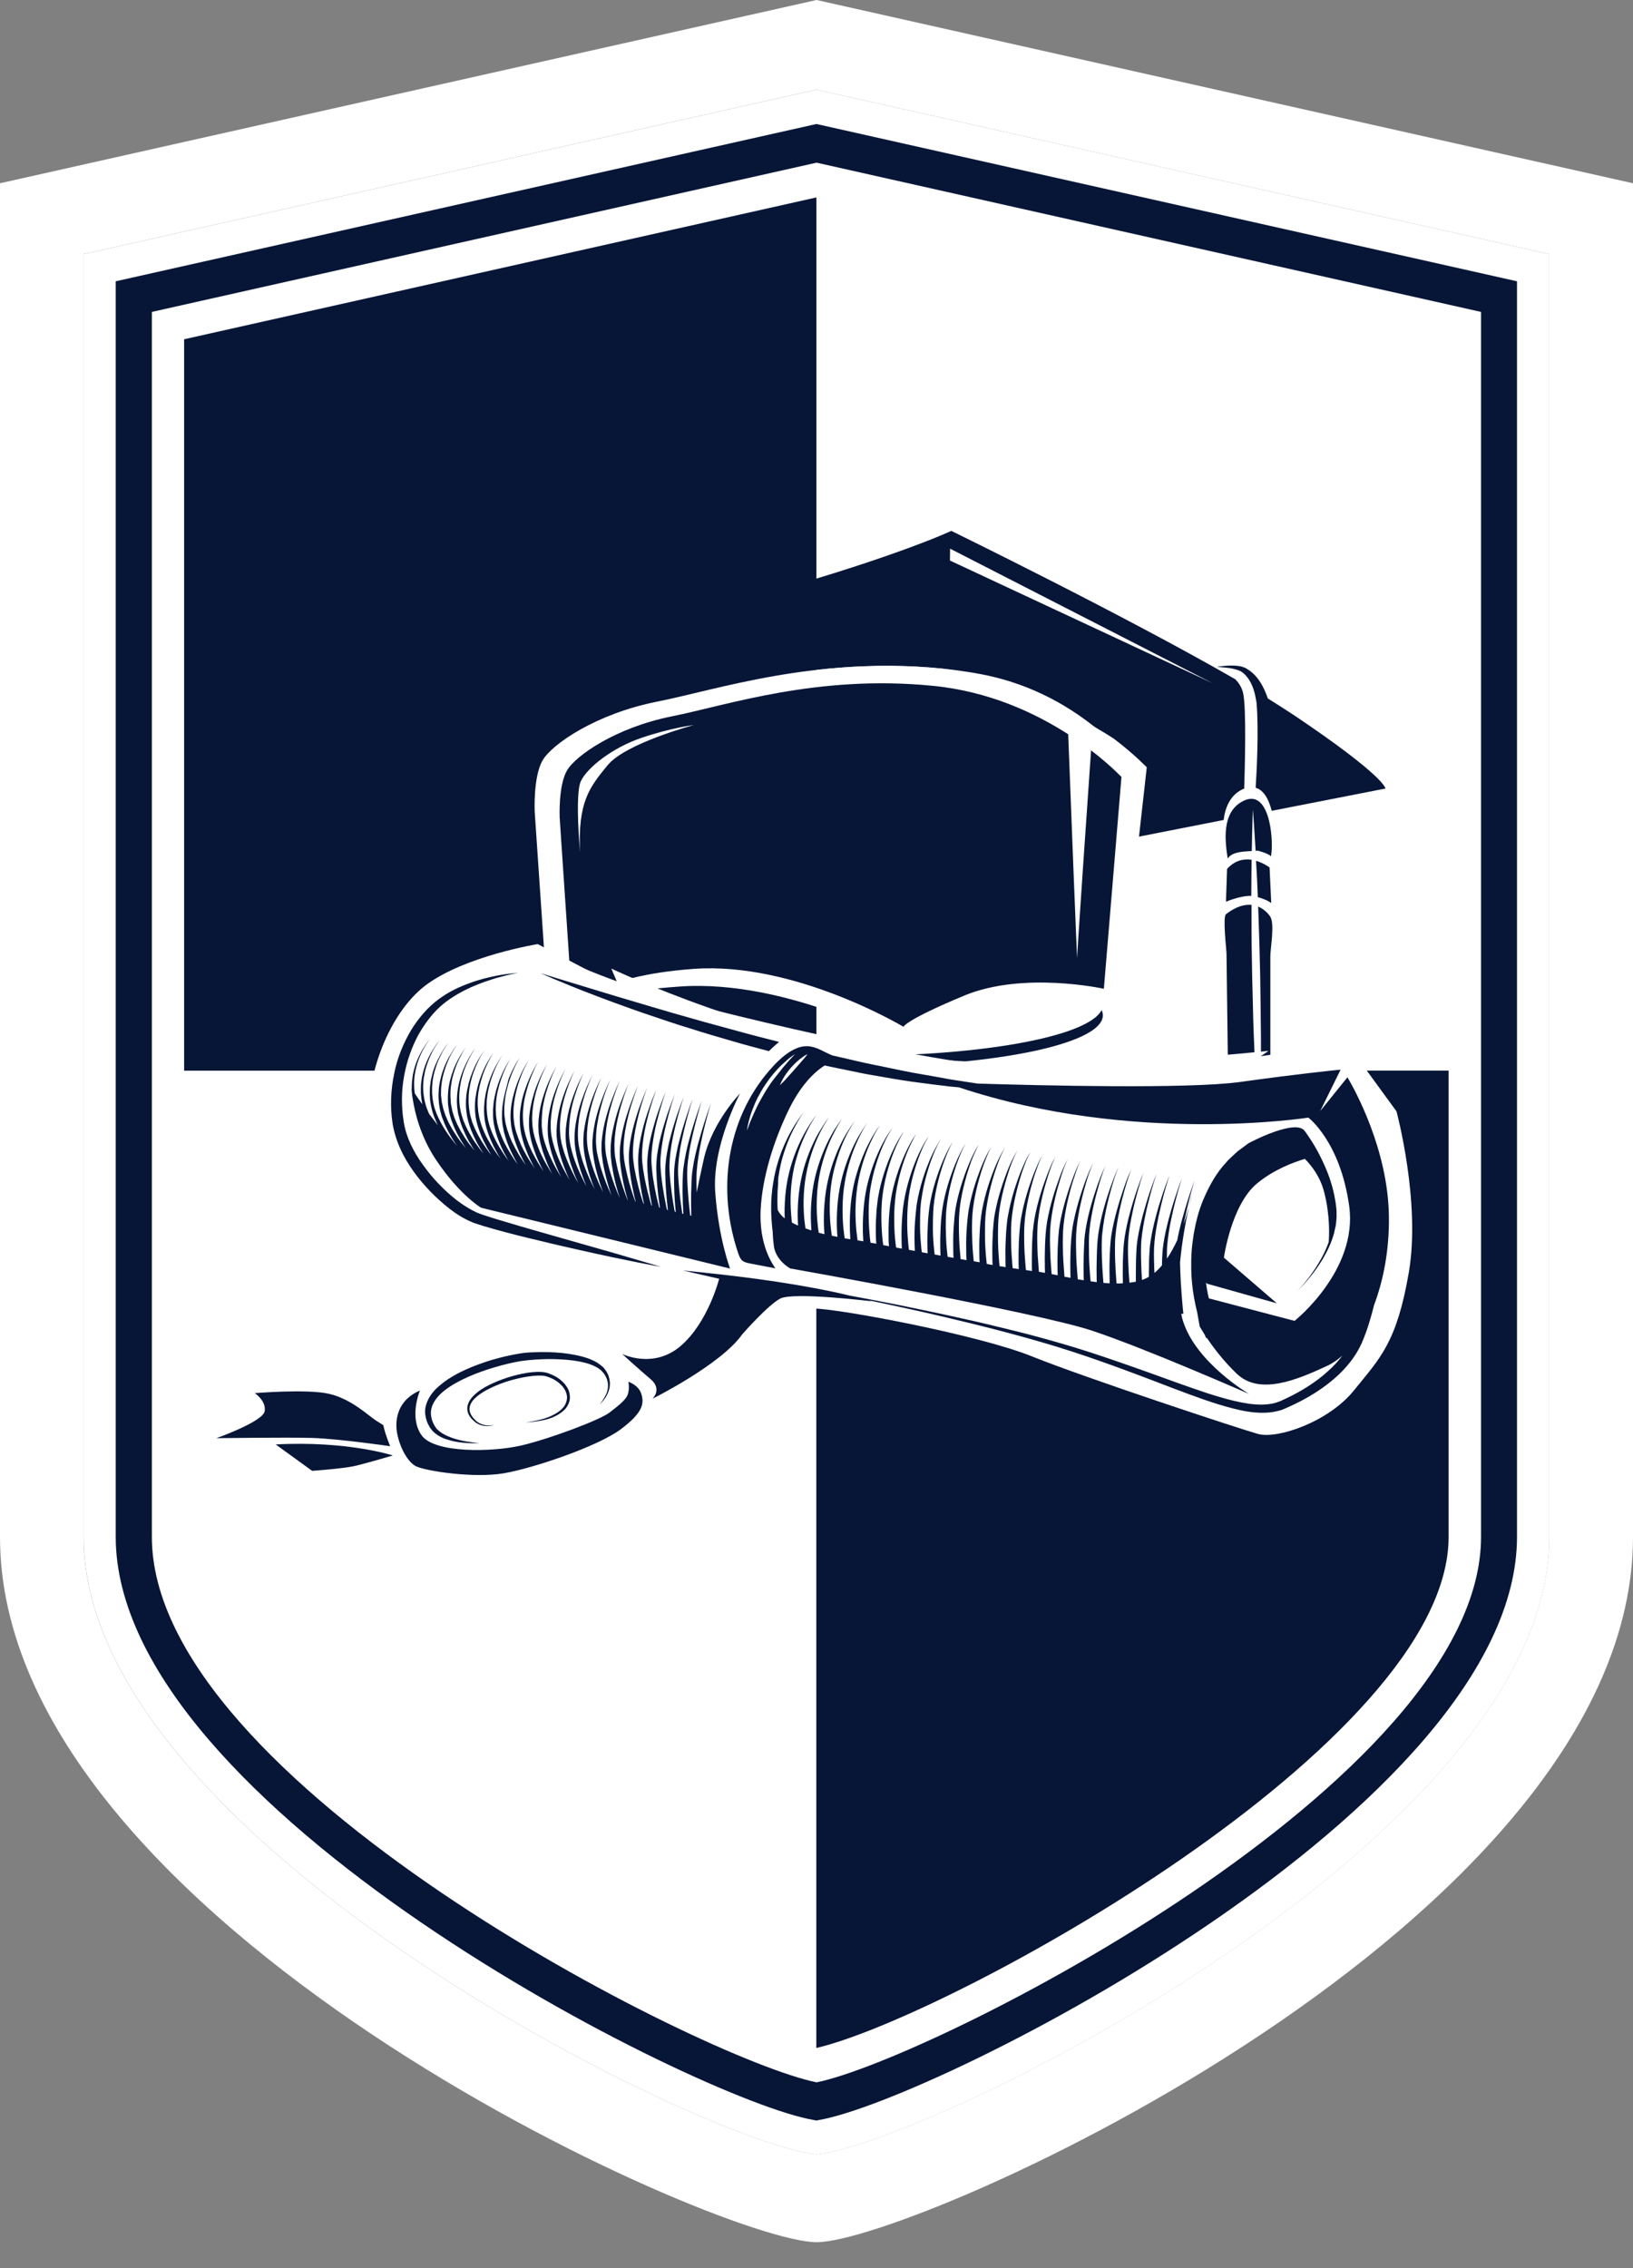 <?xml version="1.0" encoding="UTF-8"?> <svg xmlns="http://www.w3.org/2000/svg" width="36" height="50" viewBox="0 0 36 50" fill="none"><rect x="0" y="0" width="36" height="50" fill="#808080" stroke="none"/><path d="M34.155 33.882V5.602L18 1.977L1.844 5.602V33.882C1.844 40.528 15.461 47.215 18 47.497C20.538 47.219 34.155 40.528 34.155 33.882Z" fill="white"></path><path d="M36 4.04C36 4.04 36 26.727 36 33.881C36 42.38 20.157 49.428 18.002 49.428C15.843 49.428 0 42.38 0 33.881C0 26.727 0 4.04 0 4.04L18.002 0L36 4.04ZM34.154 33.881V5.601L17.998 1.976L1.842 5.601V33.881C1.842 40.528 15.459 47.214 17.998 47.496C20.536 47.218 34.154 40.528 34.154 33.881Z" fill="white"></path><path d="M17.997 46.746L17.931 46.733C15.375 46.292 2.551 39.848 2.551 33.877V6.201L17.997 2.734L18.081 2.752L33.443 6.201V33.877C33.443 39.844 20.619 46.288 18.063 46.733L17.997 46.746ZM3.348 6.876V33.881C3.348 39.27 15.485 45.397 18.002 45.904C20.518 45.397 32.65 39.27 32.65 33.881V6.876L18.002 3.586L3.348 6.876Z" fill="#071637"></path><path d="M4.059 23.603H17.998V4.352L4.059 7.479V23.603Z" fill="#071637"></path><path d="M17.996 23.602V45.147C20.909 44.467 31.935 38.443 31.935 33.882V23.602H17.996Z" fill="#071637"></path><path d="M18.477 23.274C15.747 23.243 13.466 22.831 12.84 22.303C12.786 22.341 12.745 22.375 12.711 22.405C13.075 22.998 15.512 23.478 18.473 23.512C21.689 23.55 24.303 23.046 24.313 22.385C24.313 22.344 24.303 22.306 24.286 22.266C23.983 22.869 21.495 23.311 18.477 23.274Z" fill="#071637"></path><path d="M27.041 14.72C27.109 14.726 27.187 14.74 27.266 14.764C27.303 14.777 27.344 14.791 27.375 14.812C27.385 14.815 27.388 14.822 27.395 14.829L27.405 14.835L27.419 14.846C27.436 14.863 27.45 14.876 27.463 14.89C27.579 15.016 27.633 15.176 27.664 15.299C27.677 15.36 27.688 15.414 27.695 15.452C27.698 15.469 27.698 15.483 27.701 15.493C27.752 16.085 27.705 17.015 27.681 17.366C27.865 17.417 27.974 17.632 28.035 17.874L30.543 17.383C30.543 17.383 30.547 17.124 28.525 15.765C28.355 15.653 28.161 15.53 27.95 15.397C27.95 15.394 27.946 15.391 27.946 15.387C27.933 15.346 27.912 15.292 27.882 15.224C27.851 15.156 27.814 15.081 27.759 15.002C27.705 14.924 27.637 14.849 27.558 14.791C27.538 14.777 27.517 14.761 27.497 14.75L27.483 14.74C27.477 14.737 27.47 14.733 27.463 14.73C27.45 14.723 27.439 14.716 27.425 14.713C27.378 14.692 27.33 14.685 27.286 14.679C27.198 14.668 27.116 14.672 27.044 14.675C26.905 14.685 26.816 14.703 26.816 14.703C26.816 14.703 26.905 14.703 27.041 14.72Z" fill="#071637"></path><path d="M27.367 17.412C27.388 17.402 27.408 17.392 27.429 17.385C27.442 16.976 27.48 15.593 27.405 15.28C27.374 15.147 27.306 15.048 27.231 14.973C24.781 13.563 20.972 11.703 20.972 11.703C20.972 11.703 19.594 12.354 16.173 13.277C12.753 14.2 5.395 15.821 5.395 15.821C6.936 17.102 12.103 19.054 12.103 19.054C12.103 19.054 12.007 17.79 12.086 17.235C12.168 16.68 13.028 15.947 14.254 15.593C15.482 15.235 18.522 14.275 21.636 14.864C23.954 15.303 25.131 17.058 25.131 17.058L25.002 18.464L26.976 18.076C27.007 17.804 27.119 17.541 27.367 17.412ZM20.942 12.357L20.945 12.095L26.741 15.065L20.942 12.357Z" fill="#071637"></path><path d="M27.62 17.85C27.62 17.85 27.63 17.962 27.643 18.163C27.654 18.317 27.667 18.518 27.681 18.756C27.695 18.756 27.705 18.753 27.718 18.753C27.756 18.753 28.028 18.841 28.018 18.886C28.025 18.845 28.031 18.794 28.035 18.736C28.059 18.283 27.929 17.36 27.378 17.673C26.939 17.918 27 18.514 27.065 18.927C27.136 18.814 27.286 18.787 27.419 18.773C27.477 18.766 27.538 18.766 27.596 18.76C27.599 18.518 27.606 18.313 27.61 18.16C27.613 17.966 27.62 17.85 27.62 17.85Z" fill="#071637"></path><path d="M27.729 19.777C27.943 19.838 28.025 19.907 28.025 19.907L27.988 19.123C27.988 19.123 27.865 19.028 27.691 18.977C27.691 18.983 27.691 18.987 27.691 18.994C27.705 19.229 27.719 19.494 27.729 19.777Z" fill="#071637"></path><path d="M27.592 18.952C27.422 18.928 27.225 18.962 27.051 19.156L27.027 19.878C27.027 19.878 27.344 19.742 27.585 19.749C27.585 19.477 27.589 19.221 27.592 18.993C27.592 18.979 27.592 18.966 27.592 18.952Z" fill="#071637"></path><path d="M28.005 21.089C28.005 20.901 28.104 20.377 28.005 20.21C28.005 20.21 27.917 20.06 27.736 19.985C27.74 20.043 27.74 20.101 27.743 20.159C27.75 20.373 27.757 20.595 27.764 20.82C27.77 21.044 27.774 21.273 27.781 21.501C27.784 21.729 27.787 21.957 27.791 22.182C27.794 22.407 27.794 22.628 27.798 22.843C27.801 23.272 27.798 23.671 27.794 24.015C27.791 24.359 27.781 24.641 27.777 24.842C27.77 25.043 27.767 25.156 27.767 25.156C27.767 25.156 27.757 25.043 27.743 24.842C27.733 24.641 27.709 24.359 27.692 24.015C27.675 23.674 27.658 23.272 27.641 22.846C27.634 22.632 27.624 22.41 27.621 22.186C27.614 21.961 27.61 21.733 27.604 21.504C27.6 21.276 27.597 21.048 27.593 20.823C27.59 20.598 27.59 20.377 27.59 20.162C27.59 20.091 27.59 20.019 27.59 19.948C27.44 19.934 27.253 19.978 27.028 20.152C26.95 20.213 27.039 20.932 27.039 21.031C27.049 21.746 27.056 22.458 27.066 23.173C27.073 23.834 27.1 24.502 27.062 25.159C27.046 25.425 27.032 25.704 27.141 25.949C27.192 26.062 27.263 26.164 27.325 26.27C27.621 26.774 27.665 27.38 27.702 27.962C28.189 26.399 28.002 24.689 28.005 23.075C28.005 22.414 28.005 21.75 28.005 21.089Z" fill="#071637"></path><path d="M24.55 16.28C23.768 15.779 22.107 14.872 20.746 14.739C17.965 14.467 15.814 15.204 14.479 15.469C13.144 15.734 12.165 16.405 11.961 16.763C11.754 17.12 11.787 17.883 11.787 17.883L12.095 22.42C12.095 22.42 12.554 21.921 14.979 21.748C17.404 21.575 20.017 23.054 20.017 23.054C20.017 23.054 20.037 22.874 21.457 22.288C22.877 21.702 24.696 22.129 24.696 22.129L25.281 16.914C25.281 16.918 25.021 16.637 24.55 16.28Z" fill="white"></path><path d="M24.053 16.541C23.984 17.522 23.746 20.976 23.746 21.116C23.746 21.256 23.586 17.209 23.549 16.187C22.831 15.724 21.81 15.24 20.561 15.118C18.008 14.866 16.034 15.547 14.809 15.792C13.583 16.037 12.685 16.657 12.498 16.988C12.307 17.318 12.338 18.023 12.338 18.023L12.62 22.216C12.62 22.216 13.073 21.518 15.299 21.358C17.525 21.198 19.917 22.635 19.917 22.635C19.917 22.635 19.955 22.489 21.258 21.947C22.562 21.405 24.335 21.797 24.335 21.797L24.723 17.127C24.723 17.131 24.485 16.872 24.053 16.541ZM13.396 16.868C12.998 17.352 12.736 17.676 12.787 18.786C12.787 18.786 12.671 17.512 12.804 17.223C12.937 16.93 13.498 16.48 14.152 16.262C14.805 16.041 15.295 15.983 15.295 15.983C15.295 15.983 13.791 16.385 13.396 16.868Z" fill="#071637"></path><path d="M13.477 21.352C13.477 21.352 16.956 23.009 20.317 23.328C23.679 23.646 27.967 23.165 27.967 23.165L22.006 27.253L15.351 25.779L13.477 21.352Z" fill="white"></path><path d="M14.415 21.923C14.415 21.923 13.117 21.474 12.872 21.344C12.627 21.214 11.854 20.812 11.854 20.812C11.854 20.812 10.257 21.07 9.389 21.716C8.522 22.366 7.988 23.917 8.168 24.924C8.348 25.931 9.357 26.773 9.829 27.122C10.301 27.47 15.277 28.468 15.277 28.468C15.277 28.468 15.274 29 14.876 29.242C14.477 29.484 14.303 29.721 14.303 29.721L15.05 30.784C15.05 30.784 16.169 30.223 16.452 29.871C16.735 29.52 17.343 28.826 17.96 28.846C18.577 28.864 21.587 29.431 22.75 29.901C23.913 30.37 27.312 31.493 27.734 31.611C28.156 31.729 29.29 31.348 29.853 30.645C30.42 29.942 30.789 29.608 31.057 28.055C31.326 26.501 30.786 24.499 30.786 24.499L29.673 22.972C29.673 22.972 25.627 23.781 22.732 23.589C19.84 23.397 14.415 21.923 14.415 21.923Z" fill="white"></path><path d="M11.084 24.341C11.075 24.391 11.075 24.441 11.069 24.491C11.066 24.542 11.069 24.595 11.066 24.648C11.069 24.701 11.075 24.754 11.081 24.808L11.113 24.967L11.158 25.117C11.175 25.168 11.193 25.218 11.214 25.268C11.255 25.366 11.3 25.457 11.347 25.546C11.367 25.587 11.391 25.626 11.412 25.664C11.361 25.599 11.314 25.528 11.267 25.451C11.214 25.369 11.167 25.283 11.119 25.191C11.096 25.147 11.078 25.1 11.057 25.053C11.037 25.005 11.019 24.955 11.001 24.905C10.987 24.858 10.975 24.808 10.96 24.757C10.951 24.707 10.945 24.657 10.937 24.607C10.934 24.556 10.931 24.506 10.928 24.456C10.931 24.406 10.931 24.355 10.934 24.308C10.942 24.211 10.957 24.116 10.978 24.031C10.998 23.942 11.022 23.862 11.049 23.785C11.099 23.638 11.155 23.517 11.199 23.434C11.24 23.351 11.27 23.307 11.27 23.307C11.27 23.307 11.24 23.351 11.193 23.431C11.146 23.511 11.084 23.629 11.025 23.777C10.995 23.851 10.966 23.933 10.942 24.019C10.919 24.108 10.898 24.202 10.883 24.302C10.877 24.353 10.874 24.403 10.869 24.456C10.869 24.509 10.869 24.559 10.869 24.613C10.874 24.666 10.877 24.719 10.886 24.772C10.898 24.825 10.907 24.878 10.922 24.931C10.939 24.982 10.951 25.032 10.969 25.082C10.99 25.132 11.007 25.183 11.028 25.233C11.069 25.33 11.116 25.422 11.167 25.51C11.184 25.543 11.202 25.573 11.223 25.602C11.178 25.543 11.131 25.481 11.087 25.413C11.034 25.33 10.981 25.245 10.934 25.153C10.886 25.061 10.845 24.97 10.809 24.866C10.792 24.819 10.78 24.769 10.765 24.719C10.751 24.669 10.748 24.619 10.739 24.568C10.733 24.518 10.733 24.468 10.727 24.418C10.727 24.367 10.73 24.317 10.73 24.267C10.736 24.217 10.739 24.169 10.748 24.122C10.756 24.075 10.762 24.031 10.774 23.986C10.795 23.898 10.818 23.815 10.845 23.741C10.898 23.59 10.954 23.472 10.998 23.39C11.043 23.307 11.072 23.263 11.072 23.263C11.072 23.263 11.04 23.307 10.992 23.387C10.945 23.467 10.88 23.585 10.821 23.732C10.792 23.806 10.762 23.889 10.739 23.978C10.727 24.022 10.718 24.069 10.706 24.116C10.697 24.164 10.691 24.214 10.683 24.264C10.68 24.314 10.674 24.367 10.671 24.418C10.671 24.471 10.671 24.524 10.674 24.577C10.68 24.63 10.683 24.683 10.694 24.737C10.706 24.79 10.715 24.843 10.733 24.896C10.762 24.996 10.804 25.1 10.848 25.197C10.892 25.295 10.942 25.386 10.992 25.475C11.007 25.499 11.022 25.522 11.037 25.546C10.995 25.493 10.954 25.437 10.913 25.378C10.857 25.295 10.804 25.209 10.753 25.117C10.703 25.026 10.662 24.934 10.624 24.831C10.588 24.734 10.562 24.633 10.547 24.53C10.538 24.48 10.538 24.427 10.532 24.376C10.529 24.326 10.532 24.276 10.532 24.226C10.535 24.175 10.541 24.128 10.547 24.081C10.556 24.034 10.565 23.986 10.573 23.942C10.594 23.854 10.618 23.771 10.644 23.694C10.697 23.543 10.756 23.422 10.801 23.34C10.845 23.257 10.874 23.213 10.874 23.213C10.874 23.213 10.842 23.254 10.792 23.337C10.742 23.416 10.677 23.535 10.618 23.685C10.588 23.759 10.559 23.845 10.535 23.933C10.523 23.978 10.514 24.025 10.503 24.072C10.497 24.119 10.488 24.169 10.479 24.22C10.476 24.27 10.47 24.323 10.47 24.376C10.473 24.429 10.47 24.483 10.476 24.536C10.485 24.645 10.508 24.751 10.544 24.858C10.576 24.958 10.618 25.064 10.665 25.159C10.712 25.256 10.762 25.348 10.816 25.437C10.824 25.454 10.836 25.469 10.848 25.484C10.809 25.437 10.771 25.386 10.736 25.336C10.706 25.295 10.68 25.253 10.65 25.209C10.621 25.168 10.597 25.12 10.57 25.076C10.544 25.032 10.52 24.985 10.497 24.937C10.473 24.893 10.452 24.84 10.432 24.79C10.408 24.74 10.396 24.692 10.382 24.639C10.364 24.589 10.358 24.539 10.349 24.486C10.331 24.382 10.329 24.279 10.331 24.181C10.331 24.131 10.34 24.084 10.343 24.034C10.349 23.986 10.361 23.939 10.367 23.895C10.379 23.851 10.39 23.806 10.399 23.765C10.411 23.723 10.426 23.682 10.438 23.644C10.491 23.49 10.553 23.369 10.597 23.286C10.644 23.204 10.674 23.159 10.674 23.159C10.674 23.159 10.641 23.201 10.591 23.283C10.541 23.363 10.473 23.481 10.414 23.635C10.399 23.673 10.385 23.712 10.37 23.753C10.358 23.794 10.343 23.839 10.331 23.883C10.323 23.93 10.311 23.975 10.299 24.025C10.293 24.075 10.281 24.122 10.278 24.175C10.269 24.279 10.267 24.385 10.281 24.494C10.29 24.548 10.293 24.604 10.308 24.657C10.32 24.71 10.334 24.766 10.352 24.816C10.37 24.866 10.387 24.92 10.411 24.97C10.432 25.02 10.455 25.073 10.479 25.12C10.503 25.168 10.526 25.218 10.556 25.262C10.582 25.31 10.609 25.354 10.638 25.398C10.644 25.407 10.65 25.413 10.653 25.422C10.65 25.419 10.647 25.416 10.644 25.413C10.612 25.375 10.582 25.336 10.553 25.295C10.523 25.253 10.494 25.212 10.464 25.171C10.435 25.13 10.408 25.085 10.382 25.038C10.355 24.994 10.329 24.946 10.305 24.899C10.281 24.852 10.258 24.805 10.237 24.751C10.228 24.728 10.213 24.698 10.207 24.677L10.184 24.601C10.166 24.55 10.157 24.5 10.146 24.447C10.125 24.344 10.122 24.24 10.125 24.14C10.128 24.04 10.143 23.942 10.16 23.851C10.169 23.806 10.181 23.762 10.193 23.718C10.204 23.676 10.219 23.635 10.231 23.596C10.258 23.52 10.287 23.452 10.317 23.39C10.346 23.331 10.373 23.277 10.396 23.236C10.444 23.154 10.476 23.109 10.476 23.109C10.476 23.109 10.441 23.151 10.39 23.233C10.364 23.275 10.334 23.325 10.305 23.384C10.272 23.443 10.243 23.511 10.21 23.588C10.196 23.626 10.181 23.667 10.166 23.709C10.154 23.75 10.14 23.794 10.128 23.842C10.104 23.933 10.086 24.034 10.078 24.137C10.069 24.24 10.069 24.35 10.086 24.459C10.092 24.515 10.101 24.568 10.119 24.622L10.14 24.704C10.149 24.734 10.157 24.757 10.166 24.784C10.184 24.834 10.204 24.887 10.228 24.937C10.249 24.991 10.275 25.041 10.299 25.088C10.323 25.138 10.349 25.186 10.379 25.23C10.405 25.274 10.432 25.319 10.461 25.363C10.435 25.33 10.405 25.298 10.379 25.262C10.346 25.221 10.317 25.183 10.287 25.138C10.258 25.097 10.228 25.053 10.202 25.005C10.172 24.961 10.146 24.914 10.122 24.866C10.095 24.819 10.072 24.772 10.051 24.719L10.019 24.642C10.01 24.619 10.004 24.592 9.995 24.568L9.971 24.491L9.957 24.415C9.951 24.388 9.945 24.361 9.942 24.338C9.939 24.311 9.936 24.285 9.936 24.261C9.93 24.208 9.93 24.158 9.93 24.108C9.93 24.007 9.945 23.907 9.962 23.815C9.98 23.723 10.007 23.638 10.033 23.561C10.06 23.484 10.089 23.413 10.119 23.354C10.149 23.295 10.175 23.242 10.199 23.201C10.246 23.118 10.281 23.074 10.281 23.074C10.281 23.074 10.246 23.115 10.193 23.198C10.166 23.239 10.137 23.289 10.104 23.348C10.072 23.407 10.039 23.475 10.007 23.552C9.977 23.629 9.948 23.715 9.924 23.806C9.901 23.898 9.883 23.998 9.877 24.105C9.874 24.158 9.871 24.211 9.874 24.264C9.874 24.291 9.877 24.317 9.877 24.347C9.88 24.373 9.886 24.4 9.889 24.429L9.901 24.512L9.921 24.595C9.93 24.621 9.936 24.648 9.945 24.677L9.974 24.754C9.992 24.805 10.016 24.858 10.039 24.908C10.063 24.961 10.086 25.008 10.116 25.058C10.143 25.109 10.169 25.153 10.199 25.2C10.222 25.239 10.249 25.277 10.272 25.312C10.249 25.286 10.225 25.256 10.202 25.227C10.137 25.147 10.075 25.061 10.019 24.97C9.989 24.926 9.96 24.878 9.936 24.831C9.909 24.784 9.883 24.737 9.862 24.686L9.83 24.61L9.821 24.592L9.815 24.574L9.803 24.536C9.785 24.486 9.768 24.435 9.759 24.382L9.741 24.305C9.738 24.279 9.735 24.252 9.732 24.226C9.729 24.199 9.726 24.172 9.723 24.149C9.723 24.122 9.723 24.096 9.723 24.072C9.723 23.969 9.735 23.871 9.753 23.78C9.771 23.688 9.797 23.602 9.824 23.523C9.85 23.446 9.883 23.375 9.909 23.313C9.939 23.254 9.968 23.201 9.992 23.159C10.042 23.077 10.075 23.032 10.075 23.032C10.075 23.032 10.039 23.074 9.986 23.156C9.96 23.198 9.93 23.248 9.895 23.307C9.862 23.366 9.83 23.437 9.797 23.514C9.768 23.59 9.735 23.679 9.715 23.771C9.691 23.865 9.673 23.966 9.67 24.072C9.67 24.099 9.667 24.125 9.667 24.152C9.667 24.178 9.67 24.205 9.67 24.234C9.673 24.261 9.673 24.291 9.676 24.317L9.688 24.4C9.694 24.456 9.712 24.509 9.726 24.565L9.738 24.607L9.744 24.627L9.753 24.648L9.783 24.725C9.8 24.778 9.827 24.828 9.85 24.878C9.874 24.931 9.901 24.979 9.93 25.029C9.974 25.109 10.024 25.186 10.078 25.259C10.06 25.239 10.042 25.218 10.021 25.194C9.957 25.115 9.892 25.029 9.833 24.94C9.774 24.849 9.72 24.757 9.673 24.657C9.65 24.604 9.623 24.556 9.608 24.506C9.591 24.453 9.57 24.403 9.561 24.35C9.549 24.297 9.538 24.246 9.535 24.193C9.529 24.14 9.523 24.09 9.526 24.037C9.526 24.01 9.526 23.986 9.526 23.96C9.529 23.933 9.532 23.91 9.532 23.886C9.535 23.836 9.543 23.788 9.552 23.741C9.57 23.647 9.597 23.561 9.623 23.481C9.65 23.402 9.682 23.334 9.712 23.272C9.741 23.21 9.771 23.159 9.797 23.118C9.847 23.035 9.883 22.991 9.883 22.991C9.883 22.991 9.844 23.032 9.791 23.115C9.765 23.156 9.732 23.207 9.7 23.266C9.667 23.325 9.632 23.396 9.6 23.472C9.567 23.552 9.538 23.638 9.517 23.732C9.505 23.78 9.493 23.83 9.49 23.88C9.487 23.907 9.484 23.93 9.479 23.957C9.479 23.983 9.476 24.01 9.476 24.037C9.473 24.09 9.473 24.146 9.479 24.199C9.479 24.255 9.49 24.308 9.499 24.364C9.52 24.474 9.555 24.589 9.6 24.689C9.614 24.728 9.635 24.766 9.653 24.805C9.591 24.728 9.529 24.645 9.461 24.556C9.425 24.477 9.393 24.394 9.372 24.311C9.346 24.205 9.331 24.099 9.328 23.995C9.328 23.942 9.328 23.892 9.334 23.842C9.337 23.791 9.343 23.744 9.355 23.697C9.369 23.602 9.396 23.514 9.425 23.434C9.452 23.354 9.484 23.283 9.514 23.221C9.543 23.159 9.576 23.109 9.6 23.065C9.653 22.982 9.688 22.938 9.688 22.938C9.688 22.938 9.65 22.979 9.594 23.062C9.567 23.103 9.535 23.154 9.499 23.213C9.467 23.275 9.431 23.343 9.399 23.422C9.366 23.502 9.337 23.59 9.316 23.685C9.304 23.732 9.296 23.783 9.29 23.833C9.281 23.883 9.278 23.936 9.278 23.992C9.275 24.102 9.284 24.211 9.307 24.323C9.31 24.332 9.31 24.338 9.313 24.347C9.257 24.27 9.201 24.19 9.145 24.105C9.136 24.054 9.133 24.001 9.13 23.951C9.13 23.898 9.127 23.848 9.133 23.797C9.136 23.771 9.136 23.747 9.139 23.723C9.142 23.7 9.148 23.676 9.151 23.65C9.166 23.555 9.192 23.467 9.219 23.387C9.275 23.227 9.346 23.1 9.399 23.018C9.452 22.935 9.49 22.891 9.49 22.891C9.49 22.891 9.452 22.932 9.393 23.015C9.337 23.097 9.26 23.218 9.195 23.378C9.163 23.458 9.133 23.546 9.113 23.644C9.107 23.667 9.101 23.694 9.098 23.718C9.095 23.744 9.092 23.768 9.089 23.794C9.08 23.848 9.08 23.901 9.077 23.954C9.077 23.972 9.077 23.989 9.077 24.007C9.077 24.007 9.077 24.004 9.074 24.004C9.074 24.004 9.074 24.034 9.08 24.084C9.083 24.128 9.089 24.175 9.098 24.22C9.142 24.512 9.266 25.053 9.617 25.575C10.131 26.343 10.606 26.624 10.606 26.624L16.095 27.965C16.095 27.965 15.844 27.312 15.768 26.29C15.691 25.268 16.314 24.105 16.314 24.105C16.314 24.105 15.706 24.731 15.52 25.531C15.452 25.829 15.399 26.086 15.36 26.287C15.357 26.21 15.354 26.134 15.354 26.051C15.354 25.956 15.354 25.871 15.363 25.776C15.378 25.593 15.411 25.407 15.443 25.236C15.478 25.064 15.514 24.905 15.549 24.769C15.617 24.497 15.673 24.317 15.673 24.317C15.673 24.317 15.608 24.491 15.523 24.76C15.481 24.893 15.434 25.053 15.387 25.221C15.343 25.392 15.298 25.575 15.272 25.761C15.257 25.853 15.248 25.953 15.245 26.045C15.242 26.137 15.239 26.228 15.236 26.317C15.233 26.494 15.236 26.657 15.239 26.798C15.239 26.798 15.239 26.798 15.239 26.801L15.216 26.795C15.213 26.778 15.213 26.763 15.21 26.745C15.195 26.606 15.177 26.444 15.166 26.27C15.16 26.181 15.154 26.092 15.151 26.001C15.148 25.906 15.148 25.818 15.154 25.726C15.168 25.543 15.198 25.357 15.233 25.186C15.269 25.014 15.307 24.855 15.343 24.719C15.413 24.447 15.47 24.267 15.47 24.267C15.47 24.267 15.402 24.441 15.316 24.71C15.272 24.843 15.225 25.002 15.18 25.174C15.157 25.259 15.136 25.348 15.118 25.439C15.101 25.531 15.083 25.623 15.071 25.717C15.056 25.812 15.053 25.909 15.05 26.001C15.047 26.092 15.047 26.187 15.047 26.272C15.05 26.45 15.056 26.615 15.065 26.757C15.065 26.757 15.065 26.757 15.065 26.76L15.042 26.754C15.039 26.736 15.036 26.718 15.033 26.701C15.012 26.562 14.991 26.399 14.974 26.225C14.965 26.137 14.959 26.048 14.953 25.956C14.947 25.862 14.944 25.773 14.953 25.682C14.959 25.59 14.968 25.496 14.983 25.407C14.994 25.316 15.012 25.227 15.03 25.141C15.065 24.97 15.104 24.81 15.139 24.675C15.21 24.403 15.272 24.223 15.272 24.223C15.272 24.223 15.201 24.397 15.115 24.666C15.071 24.799 15.024 24.958 14.98 25.13C14.956 25.215 14.935 25.304 14.918 25.395C14.9 25.487 14.882 25.581 14.873 25.676C14.862 25.77 14.859 25.871 14.859 25.959C14.859 26.054 14.862 26.145 14.864 26.234C14.87 26.411 14.882 26.577 14.897 26.718L14.876 26.712C14.873 26.695 14.87 26.674 14.864 26.657C14.841 26.518 14.814 26.358 14.794 26.184C14.782 26.095 14.773 26.007 14.767 25.915C14.761 25.821 14.755 25.732 14.761 25.64C14.761 25.593 14.767 25.549 14.77 25.502C14.773 25.454 14.779 25.41 14.785 25.363C14.797 25.271 14.811 25.183 14.829 25.097C14.862 24.926 14.903 24.763 14.938 24.627C15.012 24.355 15.074 24.175 15.074 24.175C15.074 24.175 15.003 24.35 14.912 24.619C14.867 24.754 14.82 24.911 14.776 25.082C14.752 25.168 14.732 25.256 14.717 25.348C14.708 25.395 14.699 25.439 14.693 25.487C14.684 25.534 14.679 25.581 14.676 25.628C14.664 25.723 14.664 25.823 14.667 25.915C14.67 26.01 14.673 26.101 14.679 26.19C14.69 26.367 14.708 26.532 14.723 26.674L14.705 26.671C14.699 26.651 14.696 26.633 14.69 26.609C14.661 26.47 14.631 26.311 14.605 26.137C14.593 26.051 14.581 25.959 14.572 25.868C14.563 25.773 14.558 25.685 14.56 25.59C14.56 25.543 14.563 25.499 14.569 25.451C14.572 25.404 14.578 25.36 14.584 25.312C14.596 25.221 14.611 25.132 14.628 25.044C14.661 24.869 14.702 24.71 14.738 24.574C14.811 24.302 14.876 24.122 14.876 24.122C14.876 24.122 14.803 24.297 14.711 24.565C14.667 24.701 14.617 24.858 14.572 25.032C14.552 25.117 14.528 25.209 14.513 25.301C14.504 25.348 14.496 25.392 14.49 25.439C14.481 25.487 14.478 25.534 14.475 25.581C14.466 25.676 14.466 25.776 14.472 25.868C14.475 25.962 14.481 26.054 14.49 26.142C14.504 26.32 14.528 26.485 14.549 26.624L14.534 26.621C14.528 26.6 14.522 26.58 14.516 26.556C14.481 26.42 14.445 26.258 14.416 26.086C14.401 26.001 14.386 25.909 14.378 25.818C14.366 25.723 14.36 25.634 14.36 25.54C14.36 25.448 14.369 25.354 14.38 25.262C14.392 25.171 14.407 25.079 14.422 24.994C14.454 24.819 14.496 24.66 14.534 24.521C14.611 24.246 14.676 24.069 14.676 24.069C14.676 24.069 14.599 24.243 14.507 24.512C14.46 24.648 14.413 24.808 14.369 24.979C14.348 25.064 14.327 25.156 14.31 25.248C14.292 25.339 14.28 25.437 14.274 25.531C14.265 25.628 14.271 25.726 14.274 25.818C14.28 25.912 14.289 26.007 14.298 26.095C14.319 26.272 14.345 26.435 14.372 26.577L14.36 26.574C14.354 26.553 14.348 26.529 14.339 26.506C14.301 26.37 14.26 26.21 14.224 26.036C14.206 25.951 14.192 25.859 14.177 25.77C14.165 25.676 14.153 25.587 14.153 25.493C14.153 25.307 14.177 25.117 14.209 24.943C14.242 24.769 14.283 24.607 14.322 24.471C14.401 24.196 14.469 24.019 14.469 24.019C14.469 24.019 14.389 24.193 14.298 24.462C14.251 24.598 14.2 24.757 14.159 24.931C14.118 25.106 14.079 25.295 14.071 25.49C14.065 25.587 14.071 25.688 14.076 25.779C14.085 25.874 14.094 25.968 14.109 26.057C14.133 26.234 14.165 26.396 14.197 26.535L14.186 26.532C14.177 26.509 14.171 26.488 14.162 26.464C14.118 26.329 14.073 26.169 14.035 25.998C14.015 25.912 14 25.821 13.982 25.732C13.967 25.637 13.956 25.546 13.953 25.454C13.95 25.268 13.973 25.079 14.006 24.902C14.038 24.728 14.079 24.565 14.118 24.427C14.197 24.152 14.268 23.975 14.268 23.975C14.268 23.975 14.189 24.149 14.091 24.421C14.044 24.556 13.994 24.716 13.95 24.893C13.908 25.067 13.873 25.259 13.864 25.454C13.861 25.552 13.867 25.652 13.876 25.744C13.888 25.838 13.899 25.933 13.914 26.021C13.944 26.196 13.979 26.358 14.015 26.497L14.009 26.494C14 26.47 13.991 26.447 13.982 26.423C13.935 26.29 13.885 26.131 13.841 25.959C13.82 25.874 13.799 25.782 13.781 25.694C13.773 25.646 13.767 25.602 13.758 25.555C13.755 25.507 13.749 25.463 13.746 25.416C13.743 25.321 13.746 25.227 13.755 25.135C13.764 25.044 13.775 24.952 13.793 24.863C13.826 24.686 13.867 24.524 13.908 24.388C13.991 24.113 14.065 23.933 14.065 23.933C14.065 23.933 13.982 24.108 13.885 24.379C13.838 24.515 13.784 24.677 13.743 24.852C13.702 25.029 13.666 25.221 13.663 25.419C13.663 25.469 13.666 25.516 13.666 25.567C13.672 25.614 13.675 25.661 13.681 25.708C13.693 25.803 13.708 25.897 13.725 25.986C13.758 26.16 13.799 26.32 13.841 26.459H13.838C13.829 26.435 13.817 26.411 13.808 26.385C13.758 26.252 13.702 26.095 13.655 25.921C13.631 25.835 13.607 25.744 13.59 25.655C13.581 25.611 13.572 25.561 13.563 25.513C13.557 25.469 13.551 25.422 13.548 25.375C13.548 25.327 13.545 25.28 13.545 25.233C13.548 25.186 13.548 25.138 13.551 25.091C13.56 24.997 13.572 24.905 13.587 24.816C13.619 24.639 13.66 24.477 13.702 24.338C13.784 24.06 13.861 23.883 13.861 23.883C13.861 23.883 13.775 24.057 13.675 24.329C13.625 24.465 13.575 24.627 13.534 24.805C13.513 24.893 13.495 24.985 13.48 25.082C13.475 25.13 13.472 25.18 13.466 25.227C13.463 25.277 13.463 25.324 13.46 25.375C13.463 25.425 13.463 25.472 13.469 25.525C13.475 25.573 13.48 25.62 13.486 25.667C13.501 25.764 13.519 25.856 13.537 25.945C13.575 26.119 13.619 26.275 13.663 26.411C13.652 26.388 13.643 26.364 13.631 26.337C13.575 26.204 13.516 26.048 13.463 25.877C13.436 25.791 13.412 25.702 13.392 25.611C13.38 25.567 13.374 25.516 13.362 25.469C13.354 25.425 13.351 25.378 13.345 25.33L13.339 25.189C13.342 25.141 13.342 25.094 13.345 25.047C13.354 24.952 13.365 24.861 13.38 24.772C13.395 24.683 13.415 24.598 13.433 24.518C13.454 24.438 13.475 24.361 13.495 24.294C13.581 24.016 13.657 23.839 13.657 23.839C13.657 23.839 13.569 24.013 13.469 24.288C13.445 24.355 13.418 24.432 13.395 24.512C13.371 24.592 13.348 24.677 13.327 24.766C13.306 24.855 13.289 24.949 13.277 25.044C13.271 25.091 13.268 25.141 13.262 25.189L13.259 25.336C13.262 25.386 13.265 25.437 13.271 25.487C13.277 25.534 13.283 25.581 13.291 25.631C13.309 25.729 13.327 25.821 13.351 25.912C13.389 26.075 13.436 26.222 13.48 26.352C13.472 26.334 13.466 26.32 13.457 26.302C13.398 26.172 13.333 26.015 13.277 25.844C13.247 25.759 13.221 25.67 13.2 25.578C13.188 25.534 13.179 25.484 13.168 25.437C13.156 25.392 13.153 25.342 13.147 25.298C13.141 25.251 13.141 25.203 13.138 25.156C13.138 25.109 13.141 25.061 13.141 25.014C13.144 24.967 13.15 24.92 13.153 24.872C13.159 24.825 13.165 24.781 13.174 24.737C13.188 24.648 13.206 24.562 13.227 24.48C13.247 24.4 13.268 24.323 13.289 24.252C13.374 23.972 13.457 23.794 13.457 23.794C13.457 23.794 13.365 23.969 13.265 24.243C13.238 24.311 13.215 24.388 13.188 24.468C13.165 24.548 13.141 24.633 13.12 24.725C13.111 24.769 13.103 24.816 13.094 24.863C13.088 24.911 13.079 24.958 13.073 25.005C13.07 25.056 13.064 25.103 13.061 25.153C13.061 25.203 13.058 25.253 13.061 25.304C13.067 25.354 13.067 25.404 13.076 25.454C13.085 25.502 13.088 25.549 13.1 25.599C13.117 25.697 13.138 25.788 13.165 25.88C13.206 26.027 13.25 26.166 13.297 26.287C13.294 26.278 13.289 26.272 13.286 26.264C13.221 26.134 13.153 25.977 13.091 25.809C13.061 25.723 13.032 25.634 13.008 25.543C12.996 25.499 12.985 25.451 12.973 25.401C12.961 25.354 12.958 25.31 12.949 25.259C12.937 25.165 12.937 25.067 12.94 24.973C12.943 24.926 12.949 24.878 12.952 24.831C12.958 24.784 12.964 24.74 12.97 24.692C12.985 24.604 13.002 24.515 13.023 24.435C13.044 24.353 13.064 24.279 13.088 24.208C13.176 23.927 13.259 23.75 13.259 23.75C13.259 23.75 13.165 23.924 13.061 24.199C13.035 24.267 13.011 24.344 12.985 24.427C12.961 24.506 12.937 24.595 12.917 24.686C12.908 24.731 12.899 24.778 12.89 24.825C12.884 24.872 12.875 24.92 12.869 24.97C12.861 25.067 12.858 25.168 12.864 25.268C12.869 25.319 12.872 25.372 12.881 25.419C12.89 25.466 12.896 25.516 12.908 25.564C12.928 25.661 12.952 25.753 12.979 25.844C13.02 25.98 13.064 26.107 13.111 26.219C13.044 26.089 12.97 25.939 12.905 25.767C12.872 25.682 12.84 25.593 12.816 25.502C12.802 25.457 12.79 25.41 12.781 25.36C12.769 25.312 12.763 25.268 12.754 25.218C12.728 25.029 12.74 24.831 12.766 24.651C12.796 24.471 12.84 24.302 12.884 24.161C12.973 23.88 13.061 23.7 13.061 23.7C13.061 23.7 12.964 23.874 12.861 24.152C12.807 24.291 12.754 24.456 12.716 24.639C12.678 24.822 12.654 25.023 12.672 25.227C12.678 25.277 12.681 25.33 12.693 25.378C12.701 25.425 12.71 25.475 12.722 25.522C12.743 25.62 12.772 25.711 12.799 25.803C12.84 25.927 12.884 26.042 12.928 26.148C12.861 26.027 12.79 25.883 12.725 25.726C12.69 25.64 12.657 25.552 12.63 25.46C12.616 25.416 12.601 25.369 12.592 25.318C12.577 25.271 12.572 25.224 12.562 25.177C12.545 25.082 12.542 24.985 12.545 24.887C12.548 24.79 12.557 24.695 12.569 24.604C12.595 24.421 12.639 24.252 12.687 24.11C12.778 23.827 12.867 23.65 12.867 23.65C12.867 23.65 12.766 23.824 12.66 24.102C12.607 24.24 12.554 24.409 12.515 24.592C12.498 24.683 12.483 24.781 12.474 24.881C12.468 24.982 12.465 25.082 12.477 25.186C12.483 25.236 12.489 25.289 12.501 25.336C12.509 25.384 12.521 25.434 12.533 25.481C12.557 25.578 12.586 25.673 12.619 25.761C12.657 25.874 12.701 25.98 12.746 26.078C12.678 25.962 12.61 25.829 12.545 25.682C12.509 25.596 12.471 25.507 12.441 25.416C12.427 25.372 12.412 25.324 12.4 25.277L12.38 25.206L12.368 25.135C12.356 25.088 12.353 25.041 12.35 24.991C12.344 24.943 12.344 24.893 12.344 24.846C12.344 24.748 12.353 24.654 12.365 24.562C12.391 24.379 12.436 24.208 12.483 24.066C12.574 23.783 12.669 23.602 12.669 23.602C12.669 23.602 12.566 23.777 12.456 24.057C12.403 24.199 12.347 24.367 12.312 24.553C12.294 24.648 12.279 24.745 12.273 24.843C12.27 24.893 12.267 24.943 12.27 24.994C12.27 25.044 12.273 25.097 12.282 25.147L12.294 25.224L12.309 25.298C12.318 25.345 12.332 25.395 12.344 25.445C12.371 25.543 12.403 25.637 12.436 25.726C12.474 25.829 12.515 25.924 12.557 26.013C12.492 25.903 12.424 25.779 12.359 25.646C12.32 25.561 12.282 25.472 12.25 25.381C12.235 25.336 12.217 25.289 12.206 25.242L12.185 25.168C12.179 25.147 12.176 25.12 12.17 25.097L12.155 25.026C12.152 25.002 12.149 24.976 12.146 24.952L12.141 24.878V24.805C12.138 24.757 12.141 24.707 12.146 24.66C12.149 24.613 12.155 24.565 12.161 24.518C12.173 24.427 12.191 24.335 12.211 24.252C12.232 24.169 12.256 24.09 12.279 24.019C12.374 23.732 12.471 23.555 12.471 23.555C12.471 23.555 12.365 23.729 12.256 24.01C12.229 24.081 12.2 24.158 12.176 24.243C12.149 24.326 12.129 24.418 12.111 24.509C12.102 24.556 12.093 24.604 12.087 24.654C12.082 24.704 12.076 24.751 12.076 24.805L12.073 24.881L12.076 24.958C12.076 24.985 12.079 25.008 12.079 25.035L12.09 25.112C12.093 25.138 12.096 25.162 12.102 25.189L12.12 25.262C12.129 25.31 12.146 25.36 12.158 25.41C12.188 25.507 12.22 25.602 12.256 25.691C12.291 25.782 12.329 25.868 12.371 25.948C12.306 25.847 12.241 25.732 12.179 25.608C12.138 25.525 12.099 25.434 12.064 25.345C12.031 25.256 11.996 25.156 11.975 25.061C11.966 25.014 11.955 24.964 11.952 24.917C11.946 24.866 11.94 24.819 11.943 24.769V24.695L11.946 24.622C11.949 24.574 11.952 24.527 11.957 24.48C11.963 24.432 11.969 24.388 11.978 24.344C11.987 24.299 11.996 24.255 12.005 24.214C12.025 24.128 12.049 24.051 12.073 23.978C12.167 23.688 12.267 23.511 12.267 23.511C12.267 23.511 12.158 23.682 12.046 23.969C12.02 24.04 11.99 24.119 11.966 24.202C11.955 24.243 11.94 24.288 11.931 24.332C11.919 24.376 11.91 24.424 11.902 24.471C11.893 24.518 11.884 24.565 11.881 24.616C11.878 24.639 11.875 24.666 11.872 24.689L11.869 24.766C11.866 24.816 11.869 24.869 11.872 24.92C11.872 24.973 11.881 25.023 11.89 25.076C11.907 25.183 11.934 25.274 11.963 25.375C11.996 25.472 12.031 25.567 12.067 25.655C12.099 25.735 12.138 25.809 12.173 25.88C12.158 25.856 12.141 25.829 12.126 25.806C12.082 25.732 12.034 25.652 11.99 25.57C11.946 25.487 11.904 25.398 11.869 25.307C11.834 25.218 11.798 25.117 11.775 25.023C11.751 24.926 11.736 24.828 11.733 24.731C11.73 24.68 11.73 24.633 11.733 24.583C11.736 24.536 11.739 24.486 11.745 24.438C11.751 24.391 11.757 24.344 11.766 24.299C11.775 24.255 11.783 24.211 11.792 24.169C11.801 24.128 11.813 24.087 11.825 24.045C11.836 24.007 11.848 23.969 11.86 23.93C11.957 23.641 12.061 23.461 12.061 23.461C12.061 23.461 11.949 23.632 11.836 23.921C11.822 23.957 11.807 23.995 11.795 24.034C11.78 24.072 11.769 24.113 11.757 24.158C11.742 24.199 11.733 24.243 11.721 24.291C11.71 24.335 11.701 24.382 11.692 24.429C11.683 24.477 11.677 24.527 11.671 24.577C11.665 24.627 11.662 24.677 11.662 24.728C11.659 24.831 11.668 24.934 11.689 25.041C11.71 25.147 11.736 25.242 11.772 25.342C11.804 25.439 11.842 25.534 11.884 25.623C11.916 25.691 11.949 25.759 11.981 25.821C11.969 25.803 11.957 25.788 11.946 25.767C11.899 25.694 11.851 25.617 11.804 25.534C11.783 25.493 11.76 25.448 11.736 25.407C11.716 25.363 11.695 25.318 11.674 25.271C11.656 25.224 11.636 25.18 11.621 25.132C11.606 25.085 11.586 25.032 11.577 24.988C11.55 24.89 11.536 24.793 11.53 24.692C11.524 24.592 11.527 24.494 11.539 24.4C11.547 24.305 11.565 24.214 11.586 24.128C11.606 24.043 11.63 23.963 11.654 23.889C11.704 23.744 11.754 23.626 11.792 23.543C11.831 23.464 11.857 23.416 11.857 23.416C11.857 23.416 11.828 23.461 11.786 23.537C11.742 23.617 11.686 23.732 11.627 23.877C11.598 23.948 11.571 24.028 11.544 24.113C11.518 24.199 11.497 24.291 11.482 24.388C11.465 24.486 11.456 24.586 11.459 24.689C11.459 24.793 11.471 24.899 11.491 25.002C11.503 25.058 11.518 25.103 11.53 25.153C11.544 25.203 11.562 25.253 11.58 25.304C11.598 25.351 11.618 25.398 11.636 25.445C11.656 25.493 11.677 25.537 11.698 25.581C11.727 25.64 11.757 25.7 11.786 25.753C11.78 25.744 11.772 25.735 11.766 25.723C11.716 25.649 11.665 25.573 11.618 25.49C11.595 25.448 11.571 25.404 11.547 25.363C11.527 25.319 11.503 25.274 11.482 25.23C11.465 25.183 11.444 25.138 11.426 25.091C11.412 25.044 11.391 24.991 11.376 24.946C11.364 24.896 11.35 24.849 11.341 24.799C11.335 24.748 11.326 24.698 11.323 24.648C11.317 24.548 11.317 24.45 11.329 24.353C11.35 24.161 11.394 23.986 11.444 23.839C11.494 23.691 11.547 23.573 11.589 23.493C11.63 23.41 11.656 23.366 11.656 23.366C11.656 23.366 11.627 23.41 11.583 23.487C11.539 23.567 11.479 23.682 11.421 23.827C11.364 23.972 11.308 24.149 11.276 24.344C11.261 24.441 11.252 24.545 11.255 24.648C11.255 24.701 11.264 24.751 11.267 24.805C11.273 24.858 11.285 24.911 11.296 24.961C11.311 25.014 11.326 25.061 11.338 25.112C11.355 25.162 11.373 25.212 11.391 25.262C11.412 25.31 11.432 25.357 11.45 25.404C11.471 25.451 11.494 25.496 11.515 25.54C11.541 25.59 11.568 25.64 11.595 25.688C11.541 25.614 11.488 25.534 11.435 25.448C11.385 25.366 11.338 25.277 11.293 25.186C11.273 25.141 11.252 25.094 11.234 25.047L11.181 24.899L11.143 24.754C11.137 24.704 11.128 24.654 11.122 24.604C11.119 24.553 11.116 24.503 11.116 24.453C11.119 24.403 11.119 24.355 11.125 24.305C11.143 24.113 11.19 23.936 11.24 23.788C11.29 23.641 11.347 23.523 11.388 23.44C11.429 23.357 11.456 23.313 11.456 23.313C11.456 23.313 11.426 23.357 11.379 23.437C11.335 23.517 11.273 23.632 11.214 23.78C11.167 23.966 11.111 24.143 11.084 24.341Z" fill="#071637"></path><path d="M8.828 25.329C8.907 25.506 9.008 25.672 9.12 25.828C9.344 26.139 9.613 26.413 9.911 26.647C10.061 26.762 10.221 26.865 10.4 26.939C10.412 26.945 10.418 26.948 10.436 26.954L10.468 26.966L10.53 26.986C10.572 27.001 10.616 27.013 10.66 27.028C10.749 27.054 10.834 27.078 10.917 27.102C11.254 27.196 11.578 27.276 11.888 27.349C12.198 27.426 12.49 27.491 12.762 27.553C13.845 27.799 14.574 27.928 14.574 27.928C14.574 27.928 14.397 27.875 14.087 27.784C13.777 27.692 13.331 27.562 12.797 27.412C12.266 27.258 11.64 27.087 10.979 26.886C10.896 26.862 10.814 26.836 10.734 26.809C10.693 26.794 10.654 26.782 10.61 26.768L10.548 26.744L10.516 26.732L10.492 26.72C10.344 26.652 10.2 26.558 10.061 26.452C9.787 26.236 9.533 25.973 9.326 25.681C9.22 25.536 9.129 25.385 9.055 25.226C8.984 25.072 8.928 24.907 8.901 24.736C8.845 24.393 8.848 24.041 8.91 23.714C8.969 23.383 9.081 23.076 9.226 22.807C9.377 22.541 9.559 22.308 9.763 22.139C9.97 21.968 10.194 21.85 10.395 21.758C10.598 21.67 10.784 21.608 10.938 21.561C11.248 21.472 11.431 21.445 11.431 21.445C11.431 21.445 11.383 21.448 11.298 21.457C11.212 21.466 11.085 21.481 10.926 21.513C10.767 21.546 10.572 21.59 10.359 21.67C10.144 21.747 9.905 21.853 9.675 22.024C9.441 22.195 9.232 22.432 9.061 22.712C8.893 22.996 8.757 23.321 8.689 23.672C8.615 24.024 8.597 24.402 8.656 24.777C8.689 24.963 8.745 25.149 8.828 25.329Z" fill="#071637"></path><path d="M26.211 26.597C26.255 26.434 26.273 26.328 26.273 26.328C26.273 26.328 26.246 26.431 26.211 26.597Z" fill="#071637"></path><path d="M13.262 30.905C13.232 30.947 13.215 30.964 13.215 30.964C13.215 30.964 13.235 30.947 13.268 30.911C13.3 30.876 13.351 30.82 13.389 30.734C13.43 30.651 13.466 30.53 13.433 30.394C13.418 30.326 13.392 30.259 13.342 30.197C13.33 30.182 13.321 30.167 13.309 30.152C13.294 30.137 13.28 30.126 13.262 30.111C13.229 30.078 13.194 30.064 13.162 30.037C13.017 29.951 12.846 29.901 12.663 29.866C12.48 29.83 12.288 29.812 12.087 29.807C11.987 29.804 11.887 29.804 11.783 29.81C11.68 29.812 11.577 29.818 11.468 29.836C11.258 29.869 11.049 29.919 10.845 29.978C10.641 30.04 10.438 30.114 10.246 30.202C10.148 30.247 10.054 30.294 9.965 30.35C9.874 30.403 9.788 30.462 9.709 30.53C9.549 30.657 9.414 30.831 9.378 31.035C9.36 31.136 9.378 31.236 9.408 31.325C9.417 31.346 9.425 31.369 9.434 31.39C9.446 31.41 9.455 31.428 9.467 31.449L9.481 31.478L9.484 31.481C9.49 31.49 9.487 31.484 9.49 31.487L9.496 31.493L9.505 31.505C9.517 31.52 9.529 31.538 9.543 31.552C9.676 31.682 9.818 31.724 9.945 31.759C10.072 31.791 10.184 31.803 10.278 31.809C10.37 31.818 10.444 31.815 10.494 31.815C10.544 31.812 10.57 31.812 10.57 31.812C10.57 31.812 10.464 31.806 10.284 31.777C10.193 31.762 10.084 31.738 9.965 31.697C9.906 31.676 9.844 31.65 9.785 31.617C9.726 31.585 9.667 31.54 9.623 31.493C9.535 31.378 9.475 31.215 9.508 31.059C9.543 30.902 9.659 30.761 9.809 30.645C9.957 30.53 10.134 30.436 10.319 30.353C10.506 30.27 10.7 30.202 10.898 30.143C11.096 30.084 11.299 30.034 11.497 30.002C11.692 29.975 11.899 29.963 12.09 29.96C12.285 29.96 12.471 29.969 12.648 29.993C12.822 30.019 12.988 30.055 13.12 30.123C13.15 30.14 13.188 30.158 13.212 30.179C13.224 30.188 13.238 30.199 13.25 30.208C13.262 30.223 13.274 30.235 13.289 30.25C13.333 30.297 13.362 30.356 13.383 30.412C13.421 30.527 13.401 30.64 13.368 30.722C13.33 30.805 13.291 30.864 13.262 30.905Z" fill="#071637"></path><path d="M13.853 30.461C13.853 30.461 13.882 30.594 13.844 30.724C13.809 30.854 13.64 30.981 13.44 31.137C13.239 31.297 12.112 31.722 11.483 31.867C10.857 32.011 9.577 32.041 9.293 31.639C9.01 31.238 9.258 30.653 9.258 30.653C8.827 30.836 8.718 31.194 8.741 31.492C8.765 31.787 8.951 32.218 9.175 32.325C9.402 32.431 10.447 32.59 11.105 32.478C11.763 32.366 13.189 31.882 13.691 31.503C14.192 31.126 14.198 30.928 14.139 30.73C14.08 30.532 13.853 30.461 13.853 30.461Z" fill="#071637"></path><path d="M12.282 31.143C12.19 31.199 12.099 31.241 12.013 31.267C11.928 31.294 11.851 31.311 11.789 31.323C11.662 31.347 11.591 31.359 11.591 31.359C11.591 31.359 11.665 31.353 11.792 31.338C11.857 31.329 11.933 31.317 12.022 31.297C12.111 31.276 12.208 31.241 12.305 31.184C12.352 31.155 12.403 31.119 12.447 31.075C12.471 31.055 12.485 31.025 12.506 30.998C12.518 30.969 12.541 30.939 12.547 30.907C12.571 30.842 12.568 30.768 12.55 30.697C12.536 30.626 12.491 30.564 12.447 30.505C12.397 30.452 12.344 30.402 12.279 30.363C12.249 30.343 12.214 30.328 12.178 30.31C12.143 30.292 12.111 30.284 12.078 30.269C11.995 30.242 11.922 30.242 11.845 30.242C11.768 30.245 11.694 30.251 11.62 30.263C11.325 30.313 11.039 30.405 10.788 30.529C10.661 30.591 10.546 30.665 10.452 30.756C10.357 30.845 10.284 30.969 10.304 31.093C10.313 31.152 10.34 31.205 10.372 31.246C10.405 31.291 10.44 31.317 10.476 31.35C10.549 31.406 10.632 31.43 10.697 31.435C10.762 31.441 10.815 31.433 10.847 31.424C10.88 31.415 10.898 31.406 10.898 31.406C10.898 31.406 10.88 31.412 10.847 31.418C10.815 31.424 10.762 31.427 10.7 31.418C10.638 31.406 10.564 31.382 10.496 31.323C10.434 31.264 10.363 31.187 10.351 31.084C10.34 30.984 10.405 30.877 10.496 30.8C10.588 30.718 10.7 30.653 10.824 30.594C11.069 30.476 11.352 30.39 11.635 30.346C11.706 30.334 11.777 30.328 11.851 30.325C11.922 30.322 11.995 30.325 12.051 30.343C12.084 30.355 12.119 30.366 12.152 30.381C12.181 30.396 12.214 30.408 12.24 30.428C12.299 30.461 12.35 30.508 12.394 30.555C12.479 30.653 12.524 30.777 12.488 30.889C12.462 31.004 12.37 31.084 12.282 31.143Z" fill="#071637"></path><path d="M4.77 31.704C4.77 31.704 6.278 31.683 6.868 31.698C7.458 31.715 8.6 31.881 8.6 31.881C8.6 31.881 8.6 31.881 8.538 31.715C8.476 31.55 8.45 31.417 8.45 31.417C8.45 31.417 8.45 31.417 8.287 31.314C8.125 31.21 7.744 30.838 7.254 30.726C6.768 30.614 5.617 30.711 5.617 30.711C5.617 30.711 5.873 30.882 5.835 31.11C5.797 31.34 4.77 31.704 4.77 31.704Z" fill="#071637"></path><path d="M6.078 31.842L6.881 32.424C6.881 32.424 7.539 32.377 7.802 32.321C8.064 32.262 8.661 32.085 8.661 32.085C8.661 32.085 7.654 31.757 6.078 31.842Z" fill="#071637"></path><path d="M12.358 21.642C12.638 21.76 13.042 21.92 13.532 22.1C13.777 22.189 14.043 22.286 14.326 22.381C14.468 22.428 14.613 22.478 14.763 22.528C14.911 22.578 15.064 22.626 15.22 22.673C15.53 22.773 15.855 22.868 16.182 22.962C16.433 23.036 16.693 23.104 16.95 23.172C17.026 23.098 17.103 23.027 17.174 22.968C16.864 22.889 16.554 22.812 16.25 22.726C15.923 22.634 15.598 22.552 15.285 22.46C14.973 22.372 14.671 22.286 14.385 22.2C14.099 22.115 13.83 22.035 13.579 21.961C13.081 21.811 12.668 21.683 12.375 21.595C12.086 21.506 11.918 21.453 11.918 21.453C11.918 21.453 11.956 21.471 12.033 21.503C12.107 21.536 12.216 21.586 12.358 21.642Z" fill="#071637"></path><path d="M30.619 26.82C30.602 25.343 29.864 24.017 29.705 23.748L29.105 24.492L29.554 23.58C29.371 23.598 28.616 23.674 27.335 23.852C26.193 24.008 22.979 23.931 21.553 23.887C21.376 23.86 21.181 23.831 20.972 23.798C20.715 23.751 20.441 23.701 20.145 23.651C19.853 23.598 19.546 23.527 19.228 23.465C19.021 23.423 18.812 23.373 18.596 23.323C18.62 23.32 18.634 23.32 18.634 23.32C18.617 23.32 18.602 23.32 18.584 23.32C18.508 23.302 18.428 23.285 18.351 23.267C18.171 23.196 18.015 23.078 17.814 23.063C17.811 23.063 17.805 23.063 17.802 23.063C17.486 23.048 17.165 23.361 16.976 23.58C16.002 24.69 15.804 26.262 16.279 27.641C16.297 27.691 16.318 27.744 16.356 27.783C16.403 27.824 16.465 27.839 16.527 27.851C16.716 27.886 16.905 27.925 17.094 27.96C16.834 27.588 16.746 27.118 16.769 26.666C16.805 25.949 17.053 25.175 17.357 24.528C17.631 23.943 17.938 23.642 18.18 23.488C18.186 23.488 18.189 23.491 18.195 23.491C18.363 23.527 18.528 23.562 18.694 23.595C18.859 23.627 19.021 23.666 19.18 23.692C19.502 23.748 19.812 23.804 20.11 23.846C20.408 23.887 20.689 23.922 20.948 23.952C21.013 23.958 21.078 23.964 21.14 23.97C24.974 25.246 28.843 24.637 28.843 24.637C28.843 24.637 29.545 25.163 29.743 26.584C29.941 28.007 28.539 29.118 28.539 29.118L26.65 28.622C26.644 28.598 26.638 28.574 26.632 28.548C26.615 28.462 26.597 28.368 26.585 28.27C26.591 28.279 26.597 28.288 26.606 28.297L28.149 28.731L26.981 27.724C26.981 27.724 27.143 26.56 27.71 26.09C28.067 25.792 28.498 25.627 28.766 25.547C28.917 25.698 29.108 25.946 29.194 26.288C29.324 26.796 29.303 27.251 29.291 27.384C29.244 27.514 29.188 27.635 29.129 27.741C29.041 27.901 28.949 28.034 28.872 28.14C28.713 28.35 28.604 28.456 28.604 28.456C28.604 28.456 28.716 28.353 28.884 28.149C28.967 28.046 29.064 27.916 29.159 27.756C29.253 27.597 29.348 27.408 29.41 27.186C29.421 27.13 29.433 27.071 29.448 27.015C29.454 26.956 29.463 26.894 29.465 26.832C29.463 26.77 29.468 26.705 29.46 26.64C29.451 26.578 29.448 26.513 29.433 26.448C29.389 26.185 29.306 25.919 29.185 25.659C29.126 25.529 29.061 25.399 28.985 25.269C28.946 25.204 28.908 25.142 28.866 25.08L28.802 24.986L28.769 24.939L28.763 24.933L28.754 24.921L28.745 24.912C28.737 24.903 28.719 24.891 28.704 24.882C28.654 24.856 28.607 24.853 28.566 24.85C28.521 24.85 28.48 24.853 28.442 24.859C28.362 24.871 28.285 24.891 28.211 24.912C28.064 24.956 27.919 25.015 27.78 25.077C27.71 25.11 27.642 25.142 27.571 25.178C27.553 25.187 27.535 25.195 27.518 25.207L27.515 25.21L27.506 25.216L27.5 25.219L27.488 25.228L27.465 25.246L27.373 25.314L27.282 25.382L27.193 25.464C27.137 25.52 27.072 25.57 27.025 25.633C26.812 25.86 26.665 26.132 26.547 26.401C26.426 26.669 26.361 26.947 26.314 27.213C26.296 27.346 26.275 27.476 26.269 27.603C26.266 27.665 26.261 27.727 26.261 27.789C26.261 27.851 26.261 27.91 26.261 27.969C26.264 28.202 26.29 28.418 26.323 28.607C26.343 28.722 26.367 28.826 26.39 28.92L26.449 29.245C26.449 29.245 26.491 29.316 26.561 29.428C26.579 29.475 26.591 29.499 26.591 29.499L26.606 29.493C26.744 29.7 26.975 30.007 27.267 30.285C27.769 30.763 28.589 30.423 29.28 30.099C29.386 30.048 29.489 29.974 29.593 29.883C29.504 30.004 29.395 30.122 29.268 30.234C29.023 30.456 28.713 30.657 28.365 30.822C28.32 30.843 28.276 30.863 28.232 30.884L28.17 30.908L28.105 30.928C28.017 30.952 27.922 30.961 27.822 30.964C27.627 30.967 27.42 30.931 27.217 30.884C26.803 30.787 26.384 30.636 25.959 30.485C25.535 30.332 25.104 30.175 24.667 30.025C24.233 29.874 23.793 29.729 23.359 29.605C22.923 29.478 22.492 29.366 22.073 29.266C21.654 29.162 21.246 29.071 20.863 28.988C20.476 28.905 20.11 28.828 19.774 28.76C19.384 28.684 19.033 28.616 18.729 28.56C18.62 28.533 18.499 28.506 18.363 28.477C17.289 28.25 16.147 28.114 15.055 28.007L15.854 28.19C15.854 28.19 15.613 29.15 15.007 29.67C14.402 30.19 13.715 29.847 13.715 29.847C13.715 29.847 14.081 30.181 14.343 30.403C14.606 30.624 14.385 30.834 14.385 30.834C14.385 30.834 15.887 30.087 16.359 29.419C16.374 29.401 16.917 28.781 17.197 28.628C17.48 28.474 19.222 28.687 19.222 28.687C19.222 28.687 19.195 28.678 19.145 28.663C19.34 28.704 19.549 28.749 19.771 28.796C20.107 28.87 20.47 28.949 20.857 29.041C21.241 29.133 21.645 29.23 22.061 29.339C22.477 29.449 22.905 29.567 23.336 29.7C23.767 29.833 24.201 29.983 24.631 30.14C25.062 30.296 25.49 30.462 25.915 30.624C26.34 30.784 26.756 30.94 27.181 31.049C27.394 31.103 27.609 31.144 27.828 31.144C27.937 31.144 28.046 31.135 28.155 31.108L28.235 31.088L28.312 31.058C28.359 31.038 28.406 31.017 28.45 30.996C28.819 30.828 29.147 30.624 29.415 30.391C29.687 30.157 29.893 29.889 30.017 29.614C30.133 29.348 30.203 29.106 30.256 28.908C30.268 28.861 30.28 28.814 30.292 28.769C30.498 28.223 30.628 27.555 30.619 26.82ZM16.902 24.017C16.834 24.123 16.775 24.233 16.719 24.336C16.693 24.389 16.666 24.439 16.645 24.489C16.622 24.54 16.601 24.584 16.583 24.628C16.545 24.714 16.515 24.788 16.498 24.841C16.477 24.894 16.465 24.924 16.465 24.924C16.465 24.924 16.471 24.891 16.48 24.838C16.492 24.785 16.507 24.705 16.536 24.614C16.563 24.522 16.604 24.416 16.651 24.306C16.678 24.253 16.701 24.194 16.734 24.141C16.763 24.085 16.796 24.029 16.828 23.976C16.864 23.922 16.899 23.869 16.938 23.816C16.973 23.763 17.014 23.716 17.053 23.668C17.129 23.577 17.209 23.494 17.28 23.432C17.315 23.4 17.348 23.37 17.377 23.346C17.407 23.323 17.433 23.299 17.457 23.285C17.501 23.252 17.528 23.234 17.528 23.234C17.528 23.234 17.507 23.258 17.469 23.299C17.43 23.338 17.377 23.397 17.315 23.471C17.283 23.506 17.25 23.544 17.218 23.589C17.183 23.63 17.15 23.677 17.112 23.722C17.041 23.807 16.967 23.911 16.902 24.017ZM17.714 23.349C17.658 23.414 17.584 23.5 17.507 23.586C17.43 23.671 17.357 23.754 17.298 23.819C17.238 23.881 17.194 23.922 17.194 23.922C17.194 23.922 17.215 23.866 17.256 23.79C17.298 23.713 17.366 23.618 17.442 23.53C17.519 23.444 17.608 23.364 17.678 23.314C17.749 23.261 17.802 23.237 17.802 23.237C17.802 23.237 17.77 23.285 17.714 23.349Z" fill="#071637"></path><path d="M17.16 25.951L17.181 25.821C17.196 25.733 17.217 25.647 17.237 25.564C17.261 25.482 17.285 25.399 17.314 25.319C17.341 25.239 17.37 25.165 17.4 25.094C17.429 25.024 17.462 24.959 17.491 24.9C17.521 24.84 17.553 24.787 17.577 24.74C17.603 24.693 17.63 24.651 17.651 24.619C17.692 24.554 17.715 24.516 17.715 24.516C17.715 24.516 17.689 24.551 17.645 24.616C17.621 24.648 17.591 24.687 17.565 24.731C17.535 24.779 17.5 24.829 17.468 24.888C17.435 24.947 17.397 25.009 17.364 25.08C17.332 25.151 17.293 25.221 17.264 25.301C17.228 25.378 17.202 25.461 17.172 25.546C17.146 25.632 17.119 25.718 17.099 25.806L17.069 25.939C17.06 25.983 17.054 26.028 17.046 26.072C17.031 26.161 17.019 26.246 17.013 26.332C17.004 26.418 17.001 26.5 17.001 26.577C16.998 26.654 17.001 26.731 17.004 26.799C17.01 26.867 17.01 26.929 17.016 26.985C17.022 27.041 17.025 27.088 17.031 27.13C17.031 27.135 17.031 27.138 17.034 27.144C17.037 27.253 17.046 27.363 17.06 27.469C17.105 27.794 17.42 27.962 17.42 27.962C17.42 27.962 22.868 28.928 24.09 29.339C25.312 29.749 27.537 30.73 27.537 30.73C27.537 30.73 26.377 30.051 26.082 29.129C26.064 29.079 26.053 29.023 26.041 28.964L26.088 28.961C26.088 28.961 26.067 28.778 26.047 28.497C26.035 28.358 26.026 28.196 26.02 28.021C26.017 27.959 26.017 27.897 26.014 27.832C26.059 27.351 26.147 26.887 26.209 26.61C26.18 26.716 26.144 26.846 26.094 26.988C26.097 26.973 26.1 26.955 26.103 26.941C26.138 26.769 26.174 26.61 26.209 26.474C26.277 26.202 26.333 26.022 26.333 26.022C26.333 26.022 26.268 26.196 26.183 26.465C26.141 26.598 26.094 26.757 26.047 26.926C26.014 27.056 25.979 27.192 25.955 27.333C25.89 27.475 25.814 27.617 25.725 27.747C25.725 27.732 25.725 27.714 25.725 27.7C25.725 27.605 25.725 27.519 25.734 27.425C25.752 27.242 25.781 27.059 25.817 26.887C25.852 26.716 25.89 26.556 25.926 26.421C25.961 26.285 25.994 26.173 26.017 26.096C26.041 26.016 26.056 25.975 26.056 25.975C26.056 25.975 26.038 26.019 26.008 26.096C25.982 26.173 25.944 26.282 25.899 26.418C25.855 26.551 25.808 26.707 25.763 26.878C25.719 27.05 25.675 27.233 25.648 27.419C25.634 27.511 25.625 27.611 25.622 27.7C25.619 27.765 25.616 27.829 25.616 27.894C25.563 27.956 25.51 28.01 25.451 28.06C25.448 28.013 25.445 27.965 25.445 27.918C25.442 27.829 25.439 27.741 25.439 27.649C25.439 27.558 25.442 27.469 25.451 27.375C25.468 27.192 25.501 27.009 25.536 26.837C25.572 26.666 25.61 26.509 25.645 26.373C25.681 26.238 25.713 26.125 25.737 26.049C25.749 26.01 25.761 25.98 25.766 25.96C25.772 25.939 25.778 25.927 25.778 25.927C25.778 25.927 25.772 25.936 25.763 25.957C25.755 25.978 25.743 26.007 25.728 26.046C25.698 26.122 25.66 26.232 25.616 26.365C25.572 26.497 25.524 26.654 25.48 26.822C25.436 26.991 25.392 27.174 25.365 27.363C25.35 27.454 25.341 27.555 25.338 27.643C25.332 27.735 25.33 27.827 25.33 27.915C25.327 27.995 25.327 28.072 25.327 28.146C25.279 28.175 25.229 28.199 25.176 28.216C25.167 28.107 25.161 27.986 25.158 27.862C25.155 27.776 25.153 27.685 25.153 27.596C25.153 27.505 25.155 27.416 25.164 27.322C25.182 27.138 25.215 26.955 25.25 26.787C25.285 26.616 25.324 26.459 25.362 26.323C25.397 26.187 25.433 26.078 25.456 25.998C25.468 25.96 25.48 25.93 25.486 25.91C25.495 25.889 25.498 25.88 25.498 25.88C25.498 25.88 25.492 25.889 25.483 25.91C25.474 25.93 25.462 25.96 25.448 25.998C25.418 26.075 25.38 26.184 25.335 26.317C25.291 26.45 25.244 26.607 25.197 26.775C25.153 26.943 25.108 27.127 25.079 27.313C25.064 27.404 25.055 27.502 25.052 27.593C25.046 27.685 25.043 27.776 25.043 27.865C25.04 28.004 25.04 28.137 25.04 28.255C24.993 28.264 24.946 28.27 24.899 28.276C24.887 28.14 24.878 27.98 24.872 27.809C24.869 27.723 24.866 27.635 24.866 27.543C24.866 27.451 24.869 27.363 24.878 27.271C24.896 27.088 24.928 26.905 24.964 26.737C24.999 26.565 25.04 26.409 25.076 26.276C25.114 26.143 25.147 26.031 25.173 25.954C25.197 25.877 25.221 25.836 25.221 25.836C25.221 25.836 25.197 25.877 25.167 25.951C25.138 26.028 25.096 26.137 25.052 26.267C25.008 26.4 24.958 26.554 24.913 26.725C24.866 26.893 24.825 27.076 24.795 27.262C24.781 27.354 24.772 27.451 24.766 27.543C24.76 27.635 24.757 27.726 24.754 27.815C24.751 27.989 24.751 28.151 24.754 28.29C24.71 28.293 24.663 28.293 24.615 28.293C24.613 28.273 24.613 28.252 24.61 28.231C24.598 28.092 24.589 27.933 24.583 27.759C24.58 27.673 24.58 27.584 24.58 27.493C24.58 27.401 24.583 27.313 24.592 27.221C24.63 26.855 24.719 26.494 24.793 26.226C24.831 26.093 24.866 25.98 24.893 25.904C24.919 25.827 24.94 25.786 24.94 25.786C24.94 25.786 24.916 25.824 24.884 25.901C24.852 25.975 24.81 26.084 24.766 26.217C24.677 26.48 24.565 26.837 24.503 27.209C24.488 27.301 24.48 27.398 24.474 27.49C24.468 27.581 24.465 27.673 24.462 27.759C24.456 27.933 24.459 28.098 24.462 28.237C24.462 28.255 24.462 28.273 24.462 28.29C24.418 28.287 24.37 28.284 24.326 28.282C24.323 28.249 24.32 28.213 24.317 28.175C24.305 28.036 24.297 27.877 24.291 27.703C24.288 27.617 24.288 27.528 24.288 27.437C24.288 27.345 24.291 27.256 24.303 27.165C24.341 26.802 24.432 26.438 24.506 26.173C24.545 26.04 24.58 25.93 24.61 25.854C24.636 25.777 24.66 25.735 24.66 25.735C24.66 25.735 24.633 25.774 24.604 25.851C24.571 25.924 24.53 26.034 24.483 26.164C24.391 26.427 24.279 26.781 24.22 27.153C24.205 27.245 24.196 27.342 24.19 27.431C24.184 27.522 24.182 27.614 24.179 27.7C24.173 27.874 24.173 28.036 24.176 28.178C24.176 28.208 24.176 28.234 24.179 28.264C24.134 28.258 24.09 28.252 24.043 28.246C24.04 28.205 24.034 28.163 24.031 28.116C24.019 27.977 24.01 27.818 24.007 27.646C24.005 27.561 24.005 27.472 24.005 27.381C24.005 27.289 24.01 27.2 24.019 27.109C24.058 26.745 24.149 26.385 24.226 26.119C24.264 25.986 24.303 25.877 24.329 25.8C24.356 25.724 24.382 25.685 24.382 25.685C24.382 25.685 24.356 25.724 24.323 25.797C24.291 25.871 24.247 25.978 24.199 26.111C24.108 26.373 23.993 26.728 23.934 27.097C23.919 27.189 23.907 27.286 23.904 27.375C23.898 27.466 23.895 27.558 23.892 27.643C23.886 27.818 23.886 27.98 23.889 28.122C23.889 28.157 23.892 28.19 23.892 28.222C23.848 28.216 23.804 28.208 23.76 28.202C23.757 28.157 23.751 28.11 23.748 28.06C23.736 27.924 23.727 27.762 23.724 27.59C23.721 27.505 23.721 27.416 23.721 27.325C23.721 27.233 23.727 27.144 23.736 27.053C23.774 26.689 23.869 26.329 23.945 26.066C23.984 25.933 24.022 25.824 24.052 25.75C24.081 25.673 24.105 25.635 24.105 25.635C24.105 25.635 24.078 25.673 24.046 25.747C24.01 25.821 23.969 25.927 23.919 26.057C23.825 26.317 23.712 26.672 23.647 27.041C23.633 27.132 23.621 27.23 23.615 27.319C23.609 27.41 23.603 27.502 23.6 27.587C23.594 27.762 23.594 27.924 23.597 28.063C23.597 28.101 23.6 28.137 23.6 28.169C23.556 28.16 23.512 28.151 23.467 28.146C23.465 28.101 23.459 28.054 23.456 28.001C23.444 27.865 23.435 27.703 23.432 27.531C23.429 27.446 23.429 27.357 23.432 27.265C23.432 27.174 23.438 27.085 23.447 26.994C23.488 26.63 23.579 26.273 23.662 26.01C23.703 25.877 23.742 25.771 23.771 25.694C23.801 25.62 23.828 25.579 23.828 25.579C23.828 25.579 23.801 25.617 23.765 25.691C23.73 25.765 23.686 25.871 23.639 26.001C23.544 26.261 23.429 26.616 23.364 26.982C23.349 27.073 23.337 27.171 23.332 27.259C23.326 27.351 23.32 27.443 23.317 27.528C23.311 27.703 23.311 27.865 23.314 28.004C23.314 28.042 23.317 28.078 23.317 28.113C23.273 28.104 23.228 28.095 23.184 28.087C23.181 28.042 23.175 27.995 23.172 27.942C23.16 27.806 23.152 27.646 23.149 27.475C23.146 27.389 23.146 27.301 23.149 27.212C23.149 27.121 23.155 27.032 23.166 26.941C23.208 26.577 23.302 26.22 23.385 25.957C23.426 25.824 23.465 25.718 23.497 25.644C23.526 25.57 23.553 25.532 23.553 25.532C23.553 25.532 23.526 25.57 23.491 25.641C23.456 25.712 23.408 25.818 23.361 25.948C23.264 26.208 23.149 26.559 23.084 26.929C23.069 27.02 23.057 27.115 23.051 27.206C23.045 27.298 23.039 27.386 23.037 27.475C23.031 27.649 23.031 27.812 23.034 27.951C23.034 27.989 23.037 28.024 23.037 28.06C22.992 28.051 22.948 28.045 22.904 28.036C22.898 27.989 22.895 27.942 22.892 27.889C22.88 27.753 22.871 27.593 22.868 27.422C22.865 27.336 22.865 27.248 22.868 27.159C22.871 27.067 22.874 26.982 22.886 26.89C22.927 26.53 23.025 26.173 23.107 25.91C23.149 25.78 23.19 25.67 23.223 25.597C23.255 25.523 23.281 25.484 23.281 25.484C23.281 25.484 23.255 25.52 23.216 25.594C23.178 25.665 23.134 25.771 23.084 25.901C22.986 26.158 22.868 26.509 22.803 26.878C22.789 26.97 22.777 27.064 22.768 27.156C22.762 27.248 22.756 27.336 22.753 27.425C22.747 27.599 22.747 27.762 22.747 27.9C22.747 27.942 22.75 27.98 22.75 28.018C22.706 28.013 22.662 28.004 22.617 27.998C22.611 27.951 22.609 27.897 22.603 27.841C22.591 27.706 22.582 27.546 22.579 27.375C22.576 27.289 22.579 27.2 22.579 27.112C22.582 27.02 22.588 26.935 22.597 26.843C22.641 26.483 22.735 26.125 22.821 25.865C22.865 25.735 22.904 25.629 22.939 25.555C22.971 25.482 22.998 25.443 22.998 25.443C22.998 25.443 22.972 25.479 22.933 25.552C22.895 25.623 22.848 25.73 22.797 25.857C22.697 26.113 22.579 26.465 22.514 26.831C22.496 26.923 22.488 27.017 22.479 27.106C22.47 27.198 22.467 27.286 22.461 27.375C22.455 27.549 22.452 27.711 22.455 27.85C22.455 27.894 22.458 27.936 22.458 27.977C22.414 27.971 22.369 27.962 22.325 27.956C22.319 27.906 22.314 27.85 22.311 27.791C22.299 27.655 22.29 27.496 22.29 27.325C22.287 27.239 22.29 27.15 22.29 27.062C22.293 26.97 22.299 26.884 22.311 26.793C22.355 26.433 22.452 26.078 22.538 25.818C22.582 25.688 22.623 25.582 22.659 25.508C22.694 25.437 22.718 25.399 22.718 25.399C22.718 25.399 22.691 25.434 22.65 25.505C22.611 25.576 22.564 25.679 22.511 25.809C22.408 26.066 22.29 26.415 22.225 26.781C22.207 26.873 22.195 26.967 22.189 27.056C22.181 27.147 22.175 27.236 22.172 27.322C22.163 27.496 22.163 27.655 22.166 27.797C22.166 27.844 22.169 27.889 22.169 27.933C22.125 27.927 22.08 27.918 22.036 27.912C22.03 27.859 22.024 27.8 22.021 27.738C22.009 27.602 22.001 27.443 22.001 27.274C22.001 27.189 22.001 27.103 22.004 27.011C22.007 26.92 22.012 26.834 22.024 26.742C22.069 26.382 22.169 26.028 22.254 25.771C22.299 25.641 22.343 25.535 22.375 25.464C22.411 25.393 22.437 25.354 22.437 25.354C22.437 25.354 22.411 25.39 22.369 25.461C22.331 25.532 22.281 25.635 22.228 25.762C22.125 26.016 22.004 26.367 21.936 26.731C21.918 26.822 21.906 26.917 21.9 27.006C21.891 27.097 21.886 27.186 21.883 27.271C21.874 27.446 21.874 27.605 21.877 27.744C21.877 27.794 21.88 27.841 21.883 27.886C21.838 27.88 21.794 27.871 21.753 27.862C21.747 27.809 21.741 27.747 21.735 27.679C21.723 27.543 21.714 27.386 21.714 27.215C21.714 27.13 21.714 27.044 21.717 26.952C21.72 26.861 21.726 26.775 21.738 26.683C21.785 26.326 21.883 25.972 21.974 25.715C22.018 25.585 22.062 25.482 22.098 25.408C22.116 25.372 22.13 25.346 22.142 25.325C22.154 25.307 22.16 25.295 22.16 25.295C22.16 25.295 22.154 25.304 22.142 25.322C22.13 25.34 22.113 25.366 22.092 25.402C22.054 25.473 22.001 25.573 21.948 25.7C21.841 25.954 21.72 26.302 21.652 26.666C21.635 26.755 21.623 26.852 21.614 26.941C21.605 27.032 21.599 27.121 21.596 27.206C21.587 27.381 21.587 27.54 21.59 27.679C21.59 27.732 21.593 27.779 21.596 27.827C21.552 27.818 21.511 27.812 21.466 27.803C21.46 27.747 21.455 27.685 21.449 27.617C21.437 27.481 21.431 27.325 21.428 27.153C21.428 27.067 21.428 26.982 21.431 26.893C21.434 26.802 21.44 26.716 21.452 26.624C21.499 26.267 21.599 25.913 21.691 25.656C21.738 25.529 21.782 25.422 21.818 25.351C21.835 25.316 21.85 25.289 21.862 25.272C21.85 25.289 21.832 25.316 21.812 25.351C21.77 25.419 21.72 25.523 21.664 25.65C21.558 25.904 21.434 26.249 21.366 26.613C21.348 26.701 21.337 26.799 21.328 26.887C21.319 26.979 21.313 27.067 21.307 27.153C21.298 27.325 21.298 27.487 21.301 27.626C21.301 27.682 21.304 27.732 21.307 27.779C21.263 27.77 21.221 27.765 21.177 27.756C21.171 27.7 21.165 27.635 21.16 27.564C21.148 27.428 21.142 27.271 21.139 27.103C21.139 27.017 21.139 26.932 21.142 26.843C21.145 26.752 21.154 26.666 21.165 26.577C21.213 26.22 21.316 25.868 21.407 25.611C21.455 25.484 21.502 25.381 21.537 25.31C21.555 25.275 21.57 25.248 21.581 25.23C21.57 25.248 21.552 25.275 21.531 25.307C21.49 25.375 21.437 25.479 21.384 25.603C21.275 25.854 21.151 26.202 21.08 26.562C21.062 26.651 21.05 26.748 21.041 26.834C21.033 26.926 21.027 27.014 21.021 27.1C21.012 27.271 21.012 27.434 21.015 27.573C21.015 27.629 21.018 27.682 21.021 27.729C20.977 27.72 20.935 27.714 20.891 27.706C20.885 27.649 20.876 27.581 20.87 27.511C20.858 27.375 20.853 27.218 20.85 27.05C20.85 26.964 20.85 26.878 20.855 26.79C20.858 26.698 20.867 26.613 20.879 26.524C20.929 26.167 21.03 25.815 21.127 25.561C21.174 25.434 21.221 25.331 21.26 25.26C21.278 25.224 21.295 25.198 21.307 25.18C21.295 25.198 21.278 25.224 21.257 25.257C21.216 25.325 21.163 25.425 21.106 25.552C20.994 25.803 20.87 26.149 20.799 26.509C20.782 26.598 20.767 26.692 20.758 26.781C20.749 26.873 20.74 26.961 20.737 27.047C20.729 27.218 20.726 27.381 20.729 27.519C20.729 27.578 20.732 27.632 20.735 27.679C20.69 27.67 20.649 27.664 20.605 27.655C20.599 27.596 20.59 27.531 20.584 27.457C20.572 27.325 20.563 27.165 20.566 26.997C20.566 26.911 20.569 26.825 20.572 26.737C20.575 26.645 20.584 26.559 20.596 26.471C20.646 26.113 20.749 25.765 20.847 25.511C20.897 25.384 20.944 25.281 20.982 25.213C21 25.177 21.018 25.151 21.03 25.133C21.018 25.151 21 25.177 20.98 25.21C20.938 25.278 20.882 25.378 20.826 25.502C20.714 25.75 20.587 26.096 20.516 26.456C20.498 26.545 20.484 26.639 20.475 26.728C20.466 26.819 20.457 26.908 20.454 26.994C20.445 27.165 20.442 27.327 20.445 27.466C20.445 27.525 20.448 27.578 20.451 27.629C20.407 27.62 20.366 27.614 20.321 27.605C20.312 27.546 20.307 27.478 20.301 27.404C20.289 27.271 20.28 27.112 20.283 26.943C20.283 26.858 20.286 26.772 20.289 26.683C20.295 26.592 20.301 26.506 20.316 26.418C20.366 26.063 20.472 25.712 20.572 25.461C20.622 25.334 20.672 25.233 20.711 25.162C20.729 25.127 20.746 25.1 20.758 25.083C20.746 25.1 20.729 25.124 20.708 25.16C20.667 25.227 20.611 25.325 20.552 25.449C20.436 25.697 20.309 26.04 20.236 26.403C20.218 26.491 20.203 26.586 20.195 26.675C20.186 26.763 20.177 26.855 20.171 26.941C20.159 27.112 20.159 27.274 20.162 27.41C20.165 27.469 20.165 27.525 20.168 27.576C20.124 27.567 20.082 27.561 20.038 27.552C20.029 27.493 20.023 27.425 20.017 27.348C20.006 27.215 19.997 27.059 20 26.89C20 26.805 20.003 26.719 20.009 26.63C20.014 26.542 20.023 26.453 20.035 26.365C20.088 26.01 20.192 25.662 20.295 25.41C20.345 25.284 20.395 25.183 20.436 25.115C20.454 25.08 20.472 25.053 20.484 25.035C20.472 25.053 20.454 25.077 20.43 25.112C20.386 25.18 20.33 25.278 20.271 25.402C20.153 25.647 20.026 25.992 19.953 26.353C19.935 26.441 19.92 26.536 19.908 26.624C19.899 26.713 19.89 26.805 19.885 26.89C19.873 27.062 19.873 27.224 19.876 27.36C19.876 27.419 19.879 27.475 19.882 27.525C19.84 27.517 19.796 27.511 19.755 27.502C19.746 27.443 19.74 27.375 19.731 27.298C19.719 27.165 19.713 27.009 19.713 26.84C19.713 26.757 19.716 26.669 19.722 26.583C19.728 26.494 19.737 26.409 19.749 26.317C19.802 25.963 19.908 25.617 20.014 25.366C20.067 25.242 20.118 25.142 20.156 25.071C20.174 25.035 20.192 25.009 20.203 24.991C20.192 25.009 20.171 25.032 20.15 25.068C20.106 25.133 20.05 25.233 19.991 25.354C19.87 25.6 19.743 25.942 19.666 26.302C19.648 26.391 19.634 26.486 19.622 26.571C19.61 26.66 19.604 26.748 19.598 26.834C19.587 27.006 19.587 27.165 19.589 27.304C19.589 27.366 19.592 27.419 19.598 27.472C19.557 27.463 19.513 27.457 19.471 27.448C19.463 27.389 19.454 27.322 19.448 27.242C19.436 27.109 19.43 26.952 19.43 26.784C19.43 26.701 19.433 26.613 19.439 26.527C19.445 26.438 19.454 26.353 19.468 26.261C19.522 25.907 19.631 25.561 19.737 25.313C19.79 25.189 19.84 25.089 19.882 25.021C19.899 24.985 19.917 24.962 19.929 24.941C19.917 24.959 19.896 24.982 19.876 25.018C19.831 25.083 19.772 25.18 19.713 25.304C19.592 25.546 19.463 25.889 19.386 26.246C19.368 26.335 19.35 26.43 19.342 26.515C19.33 26.604 19.321 26.692 19.318 26.778C19.306 26.949 19.306 27.109 19.309 27.248C19.312 27.31 19.312 27.366 19.318 27.416C19.277 27.41 19.232 27.401 19.191 27.395C19.182 27.333 19.173 27.265 19.168 27.183C19.156 27.05 19.15 26.893 19.15 26.728C19.15 26.645 19.153 26.556 19.159 26.471C19.165 26.382 19.173 26.297 19.188 26.205C19.244 25.854 19.353 25.508 19.463 25.26C19.516 25.136 19.569 25.035 19.61 24.968C19.651 24.9 19.675 24.861 19.675 24.861C19.675 24.861 19.648 24.897 19.604 24.962C19.56 25.026 19.501 25.124 19.439 25.245C19.315 25.487 19.182 25.827 19.105 26.184C19.029 26.542 19.017 26.911 19.023 27.186C19.026 27.251 19.029 27.31 19.032 27.363C18.99 27.357 18.949 27.351 18.905 27.342C18.896 27.28 18.887 27.203 18.878 27.121C18.866 26.988 18.858 26.831 18.86 26.666C18.86 26.583 18.866 26.497 18.872 26.409C18.878 26.32 18.89 26.235 18.902 26.146C18.958 25.794 19.07 25.449 19.182 25.204C19.238 25.08 19.288 24.982 19.33 24.914C19.371 24.846 19.395 24.808 19.395 24.808C19.395 24.808 19.368 24.843 19.324 24.908C19.28 24.973 19.221 25.071 19.159 25.192C19.032 25.431 18.899 25.771 18.819 26.128C18.742 26.486 18.728 26.855 18.737 27.13C18.74 27.197 18.742 27.262 18.745 27.319C18.704 27.313 18.663 27.304 18.621 27.298C18.613 27.233 18.601 27.156 18.592 27.064C18.568 26.799 18.562 26.441 18.619 26.09C18.674 25.738 18.79 25.396 18.902 25.151C18.958 25.029 19.011 24.929 19.052 24.861C19.094 24.793 19.117 24.758 19.117 24.758C19.117 24.758 19.091 24.793 19.047 24.858C19.002 24.923 18.943 25.018 18.878 25.139C18.751 25.378 18.613 25.718 18.536 26.072C18.456 26.43 18.441 26.796 18.45 27.07C18.453 27.141 18.456 27.206 18.462 27.265C18.421 27.256 18.379 27.251 18.338 27.242C18.329 27.177 18.317 27.097 18.309 27.009C18.285 26.745 18.279 26.388 18.335 26.037C18.394 25.685 18.509 25.346 18.624 25.1C18.68 24.979 18.737 24.882 18.778 24.814C18.819 24.746 18.843 24.71 18.843 24.71C18.843 24.71 18.816 24.746 18.772 24.811C18.728 24.876 18.666 24.971 18.601 25.089C18.471 25.325 18.332 25.665 18.253 26.019C18.173 26.373 18.155 26.742 18.164 27.017C18.167 27.088 18.17 27.15 18.176 27.206C18.134 27.198 18.09 27.186 18.049 27.174C18.04 27.112 18.028 27.038 18.022 26.952C17.996 26.689 17.993 26.332 18.052 25.98C18.111 25.629 18.229 25.289 18.347 25.047C18.406 24.926 18.459 24.829 18.5 24.761C18.542 24.693 18.565 24.657 18.565 24.657C18.565 24.657 18.539 24.693 18.492 24.758C18.447 24.823 18.385 24.917 18.32 25.035C18.188 25.272 18.049 25.608 17.966 25.963C17.884 26.317 17.866 26.686 17.878 26.958C17.881 27.017 17.884 27.073 17.887 27.124C17.842 27.109 17.798 27.094 17.757 27.079C17.748 27.023 17.742 26.961 17.733 26.893C17.707 26.63 17.704 26.276 17.766 25.924C17.825 25.576 17.946 25.236 18.064 24.997C18.123 24.876 18.179 24.779 18.22 24.713C18.261 24.645 18.288 24.61 18.288 24.61C18.288 24.61 18.261 24.645 18.214 24.71C18.17 24.776 18.108 24.87 18.04 24.985C17.907 25.218 17.763 25.555 17.68 25.91C17.597 26.264 17.577 26.63 17.588 26.905C17.588 26.943 17.591 26.982 17.594 27.017C17.547 26.997 17.503 26.976 17.459 26.952C17.453 26.917 17.45 26.881 17.447 26.843C17.435 26.713 17.426 26.556 17.429 26.391C17.432 26.308 17.435 26.223 17.444 26.137C17.453 26.049 17.465 25.963 17.479 25.874C17.538 25.526 17.665 25.189 17.783 24.95C17.842 24.829 17.898 24.734 17.94 24.666C17.981 24.601 18.008 24.563 18.008 24.563C18.008 24.563 17.981 24.598 17.934 24.663C17.89 24.728 17.828 24.82 17.76 24.938C17.624 25.171 17.479 25.505 17.394 25.859C17.308 26.211 17.288 26.58 17.299 26.852C17.299 26.855 17.299 26.855 17.299 26.858C17.231 26.808 17.184 26.745 17.146 26.678C17.143 26.645 17.14 26.61 17.14 26.574C17.137 26.497 17.137 26.418 17.14 26.338C17.14 26.255 17.149 26.17 17.155 26.084C17.152 26.037 17.158 25.992 17.16 25.951Z" fill="#071637"></path></svg> 